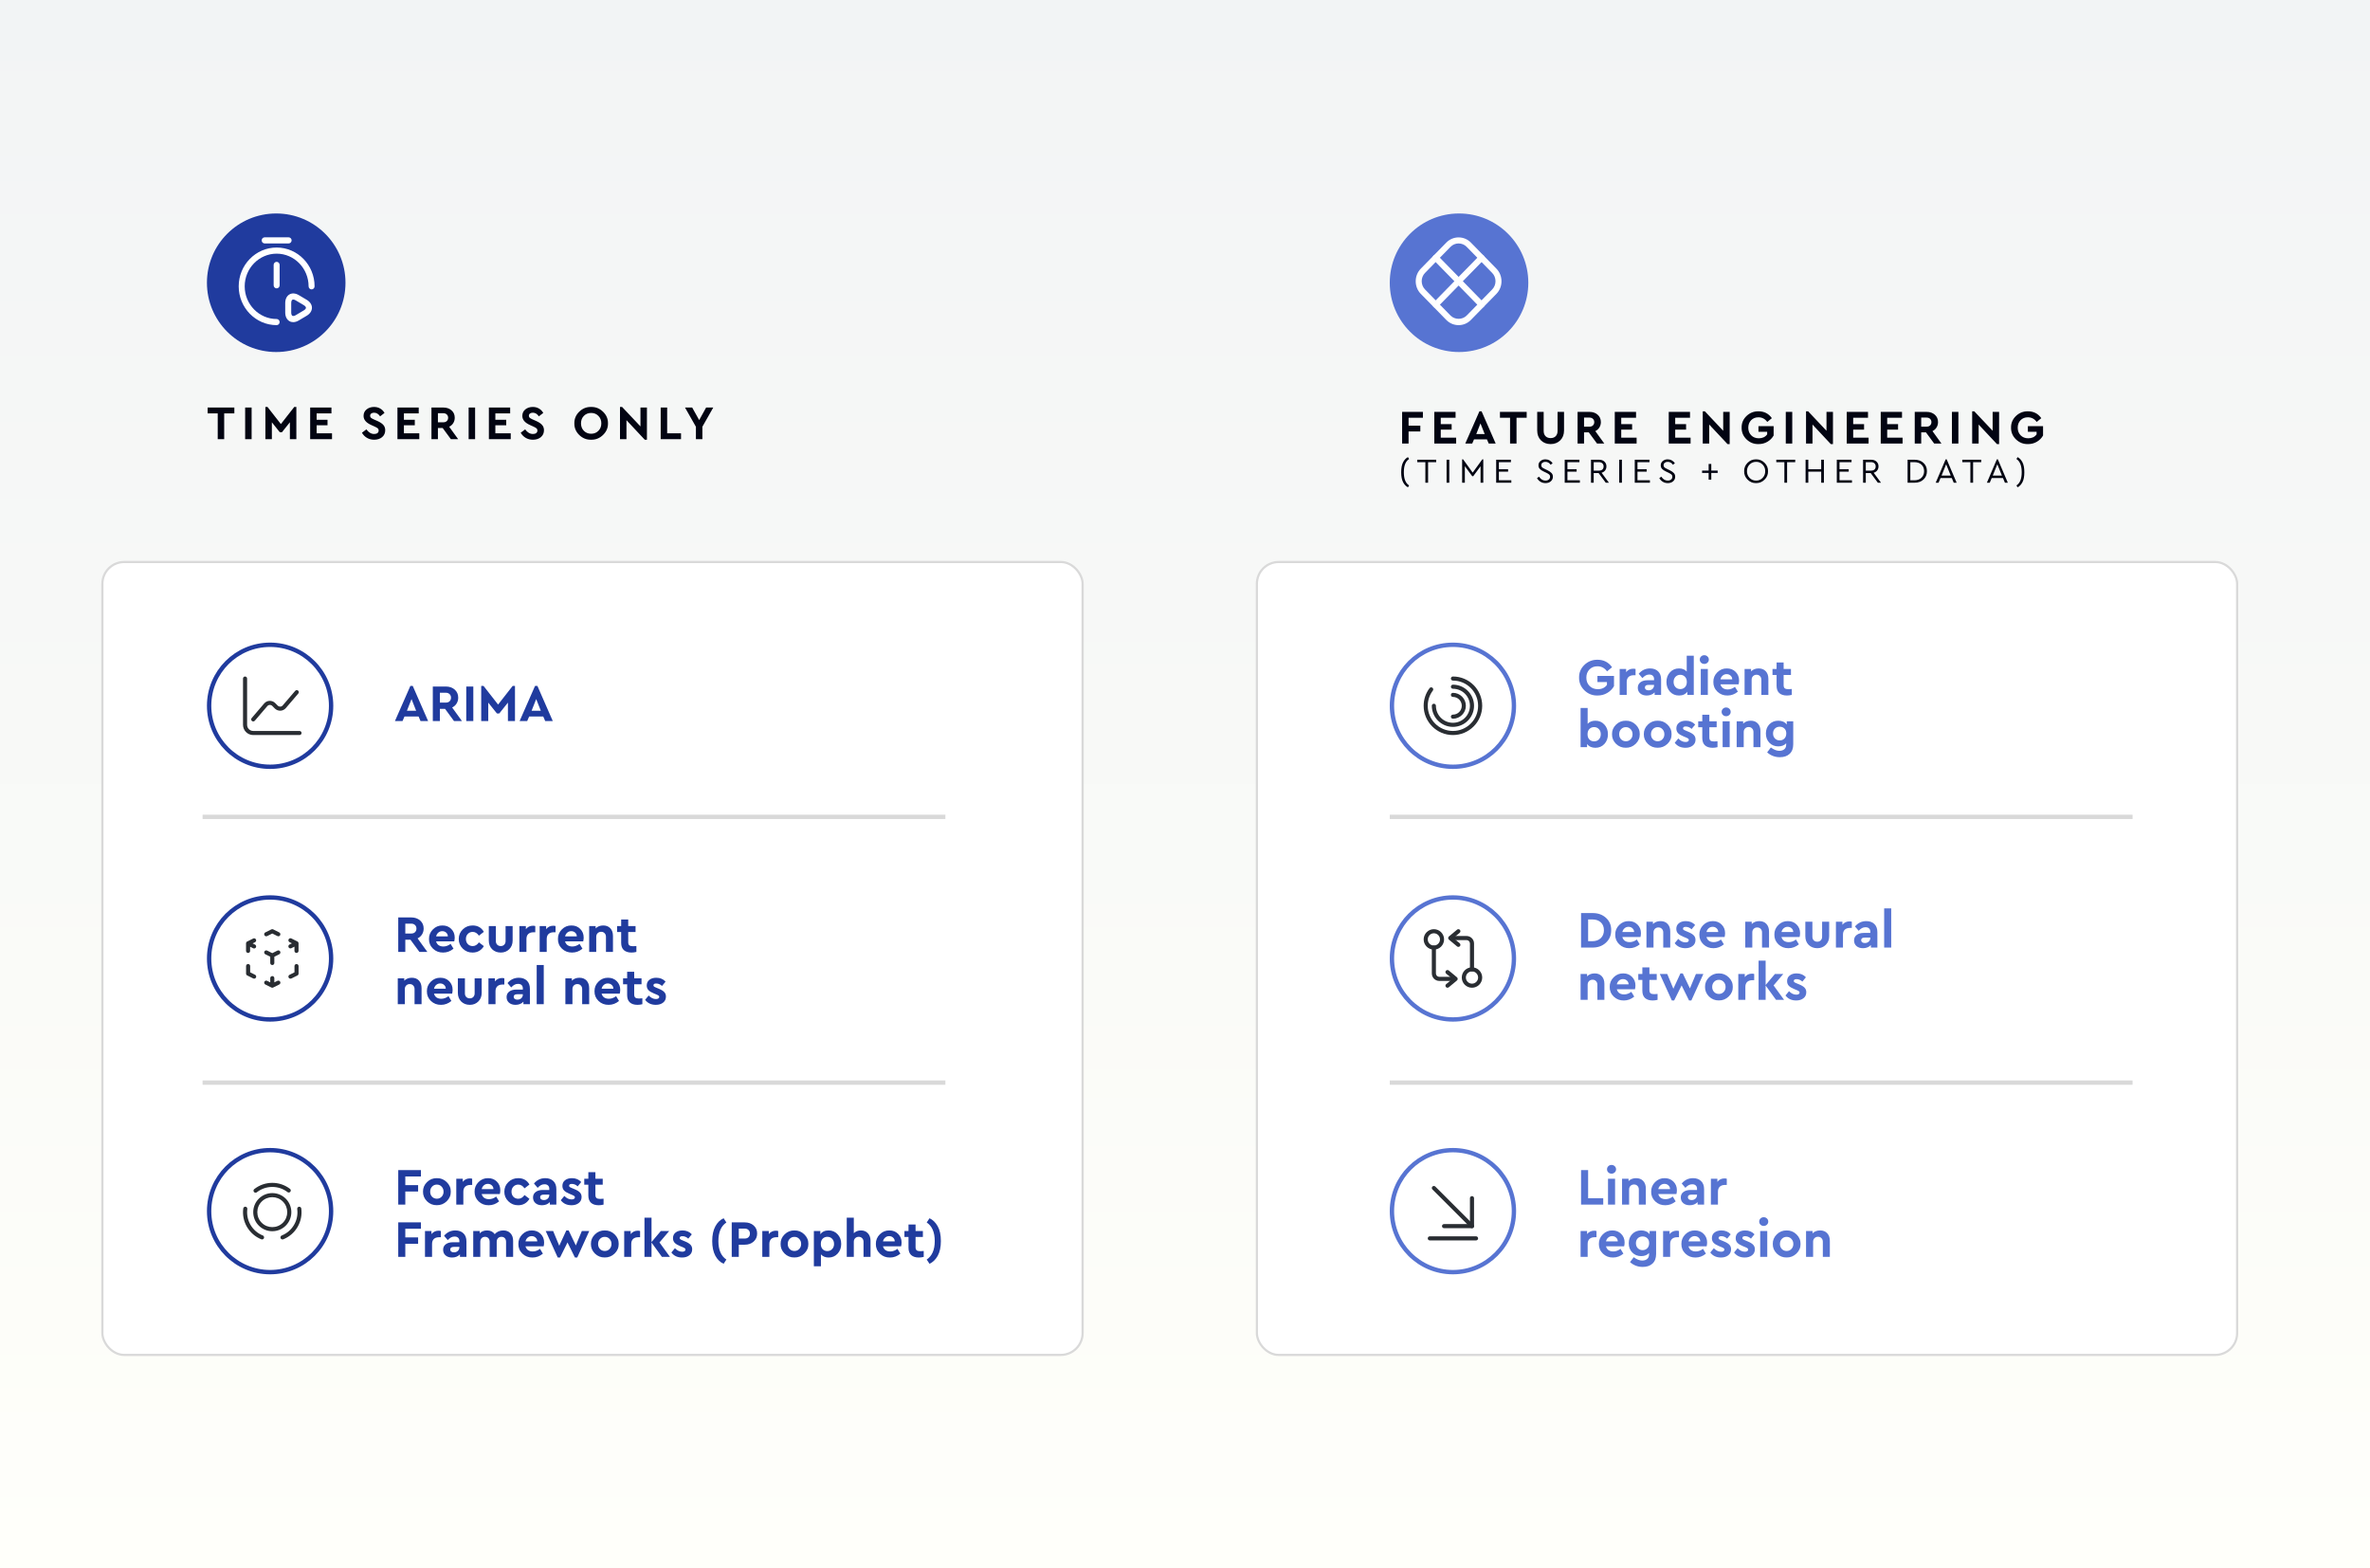 <?xml version="1.0" encoding="UTF-8"?>
<svg xmlns="http://www.w3.org/2000/svg" width="1088" height="720" viewBox="0 0 1088 720" fill="none">
  <rect x="0" y="0" width="1088" height="720" fill="#808080" stroke="none"/>
  <g clip-path="url(#clip0_545_2334)">
    <rect width="1088" height="720" fill="white"></rect>
    <rect x="-7" width="1095" height="720" fill="url(#paint0_linear_545_2334)"></rect>
    <rect x="47" y="258" width="450" height="364" rx="10" fill="white" stroke="#D9D9D9"></rect>
    <rect x="577" y="258" width="450" height="364" rx="10" fill="white" stroke="#D9D9D9"></rect>
    <path d="M724.912 311.08C724.864 308.808 725.672 306.864 727.336 305.248C729.016 303.632 731.032 302.84 733.384 302.872C736.216 302.872 738.44 304.016 740.056 306.304L737.752 308.2C736.632 306.648 735.16 305.872 733.336 305.872C731.832 305.872 730.608 306.36 729.664 307.336C728.72 308.312 728.248 309.56 728.248 311.08C728.248 312.632 728.736 313.904 729.712 314.896C730.688 315.888 731.96 316.384 733.528 316.384C735.368 316.384 736.76 315.728 737.704 314.416V313.12H733.336V310.312H740.944V314.992C740.208 316.288 739.176 317.328 737.848 318.112C736.536 318.896 735.048 319.288 733.384 319.288C731.064 319.336 729.064 318.552 727.384 316.936C725.704 315.304 724.88 313.352 724.912 311.08ZM750.834 307.12V309.976H749.97C748.978 309.976 748.194 310.24 747.618 310.768C747.058 311.296 746.778 312.064 746.778 313.072V319H743.538V307.12H746.514V308.536C747.346 307.496 748.434 306.976 749.778 306.976C750.178 306.976 750.53 307.024 750.834 307.12ZM762.568 311.944V319H759.592V317.848C758.664 318.808 757.456 319.288 755.968 319.288C754.72 319.288 753.72 318.96 752.968 318.304C752.232 317.648 751.864 316.792 751.864 315.736C751.864 314.664 752.264 313.824 753.064 313.216C753.88 312.592 754.976 312.28 756.352 312.28H759.328V311.752C759.328 311.08 759.136 310.568 758.752 310.216C758.384 309.848 757.84 309.664 757.12 309.664C756.528 309.664 755.992 309.792 755.512 310.048C755.032 310.304 754.52 310.72 753.976 311.296L752.296 309.304C753.672 307.672 755.4 306.856 757.48 306.856C759.048 306.856 760.288 307.304 761.2 308.2C762.112 309.08 762.568 310.328 762.568 311.944ZM759.328 314.56V314.416H756.784C755.68 314.416 755.128 314.816 755.128 315.616C755.128 316.016 755.28 316.336 755.584 316.576C755.904 316.8 756.32 316.912 756.832 316.912C757.552 316.912 758.144 316.696 758.608 316.264C759.088 315.816 759.328 315.248 759.328 314.56ZM774.326 301H777.566V319H774.59V317.536C773.774 318.704 772.502 319.288 770.774 319.288C769.11 319.288 767.734 318.704 766.646 317.536C765.558 316.352 765.014 314.864 765.014 313.072C765.014 311.28 765.558 309.8 766.646 308.632C767.734 307.448 769.11 306.856 770.774 306.856C772.278 306.856 773.462 307.328 774.326 308.272V301ZM773.51 315.472C774.086 314.896 774.374 314.096 774.374 313.072C774.374 312.048 774.086 311.248 773.51 310.672C772.934 310.08 772.222 309.784 771.374 309.784C770.494 309.784 769.758 310.088 769.166 310.696C768.59 311.304 768.302 312.088 768.302 313.048C768.302 314.024 768.59 314.816 769.166 315.424C769.742 316.032 770.478 316.336 771.374 316.336C772.238 316.336 772.95 316.048 773.51 315.472ZM780.78 319V307.12H784.02V319H780.78ZM780.324 302.8C780.324 302.224 780.524 301.744 780.924 301.36C781.324 300.976 781.812 300.784 782.388 300.784C782.964 300.784 783.452 300.976 783.852 301.36C784.268 301.744 784.476 302.224 784.476 302.8C784.476 303.36 784.268 303.832 783.852 304.216C783.452 304.6 782.964 304.792 782.388 304.792C781.812 304.792 781.324 304.6 780.924 304.216C780.524 303.832 780.324 303.36 780.324 302.8ZM798.145 314.152H789.817C790.009 314.904 790.393 315.488 790.969 315.904C791.561 316.304 792.289 316.504 793.153 316.504C794.321 316.504 795.425 316.104 796.465 315.304L797.809 317.512C796.385 318.696 794.801 319.288 793.057 319.288C791.233 319.32 789.681 318.728 788.401 317.512C787.137 316.28 786.521 314.8 786.553 313.072C786.521 311.36 787.121 309.888 788.353 308.656C789.585 307.424 791.057 306.824 792.769 306.856C794.401 306.856 795.737 307.384 796.777 308.44C797.833 309.496 798.361 310.808 798.361 312.376C798.361 312.952 798.289 313.544 798.145 314.152ZM789.817 311.872H795.217C795.201 311.152 794.945 310.576 794.449 310.144C793.969 309.696 793.369 309.472 792.649 309.472C791.961 309.472 791.361 309.688 790.849 310.12C790.337 310.552 789.993 311.136 789.817 311.872ZM811.809 311.632V319H808.593V312.064C808.593 311.376 808.385 310.824 807.969 310.408C807.569 309.976 807.041 309.76 806.385 309.76C805.729 309.76 805.185 309.976 804.753 310.408C804.337 310.824 804.129 311.376 804.129 312.064V319H800.889V307.12H803.865V308.2C804.761 307.304 805.921 306.856 807.345 306.856C808.721 306.856 809.809 307.288 810.609 308.152C811.409 309.016 811.809 310.176 811.809 311.632ZM822.56 316.288V319C821.792 319.192 821.048 319.288 820.328 319.288C818.808 319.288 817.632 318.912 816.8 318.16C815.984 317.408 815.576 316.296 815.576 314.824V309.856H813.704V307.12H815.576V304.12H818.816V307.12H822.176V309.856H818.816V314.536C818.816 315.208 818.984 315.688 819.32 315.976C819.672 316.248 820.24 316.384 821.024 316.384C821.296 316.384 821.808 316.352 822.56 316.288ZM736.528 332.632C737.616 333.8 738.16 335.28 738.16 337.072C738.16 338.864 737.616 340.352 736.528 341.536C735.44 342.704 734.064 343.288 732.4 343.288C730.72 343.288 729.448 342.704 728.584 341.536V343H725.608V325H728.848V332.272C729.712 331.328 730.896 330.856 732.4 330.856C734.064 330.856 735.44 331.448 736.528 332.632ZM734.872 337.048C734.872 336.088 734.576 335.304 733.984 334.696C733.408 334.088 732.68 333.784 731.8 333.784C730.936 333.784 730.216 334.08 729.64 334.672C729.08 335.248 728.8 336.048 728.8 337.072C728.8 338.096 729.08 338.896 729.64 339.472C730.216 340.048 730.936 340.336 731.8 340.336C732.696 340.336 733.432 340.032 734.008 339.424C734.584 338.816 734.872 338.024 734.872 337.048ZM740.03 337.048C739.998 335.352 740.614 333.888 741.878 332.656C743.142 331.424 744.646 330.824 746.39 330.856C748.134 330.824 749.638 331.424 750.902 332.656C752.182 333.888 752.806 335.352 752.774 337.048C752.806 338.744 752.182 340.216 750.902 341.464C749.622 342.696 748.11 343.296 746.366 343.264C744.622 343.296 743.118 342.696 741.854 341.464C740.606 340.216 739.998 338.744 740.03 337.048ZM748.574 339.376C749.166 338.768 749.462 338 749.462 337.072C749.462 336.144 749.166 335.368 748.574 334.744C747.998 334.12 747.27 333.808 746.39 333.808C745.494 333.808 744.758 334.12 744.182 334.744C743.606 335.352 743.318 336.128 743.318 337.072C743.318 338 743.606 338.768 744.182 339.376C744.758 339.984 745.494 340.288 746.39 340.288C747.27 340.288 747.998 339.984 748.574 339.376ZM754.631 337.048C754.599 335.352 755.215 333.888 756.479 332.656C757.743 331.424 759.247 330.824 760.991 330.856C762.735 330.824 764.239 331.424 765.503 332.656C766.783 333.888 767.407 335.352 767.375 337.048C767.407 338.744 766.783 340.216 765.503 341.464C764.223 342.696 762.711 343.296 760.967 343.264C759.223 343.296 757.719 342.696 756.455 341.464C755.207 340.216 754.599 338.744 754.631 337.048ZM763.175 339.376C763.767 338.768 764.063 338 764.063 337.072C764.063 336.144 763.767 335.368 763.175 334.744C762.599 334.12 761.871 333.808 760.991 333.808C760.095 333.808 759.359 334.12 758.783 334.744C758.207 335.352 757.919 336.128 757.919 337.072C757.919 338 758.207 338.768 758.783 339.376C759.359 339.984 760.095 340.288 760.991 340.288C761.871 340.288 762.599 339.984 763.175 339.376ZM768.825 340.984L770.457 339.016C771.481 340.088 772.593 340.624 773.793 340.624C774.241 340.624 774.601 340.544 774.873 340.384C775.161 340.208 775.305 339.96 775.305 339.64C775.305 339.4 775.217 339.216 775.041 339.088C774.881 338.944 774.561 338.768 774.081 338.56L772.809 338.032C771.673 337.568 770.849 337.064 770.337 336.52C769.825 335.96 769.569 335.256 769.569 334.408C769.569 333.304 769.969 332.44 770.769 331.816C771.569 331.176 772.625 330.856 773.937 330.856C775.697 330.856 777.121 331.448 778.209 332.632L776.577 334.624C775.777 333.872 774.889 333.496 773.913 333.496C773.065 333.496 772.641 333.776 772.641 334.336C772.641 334.56 772.729 334.744 772.905 334.888C773.081 335.032 773.409 335.2 773.889 335.392L775.041 335.872C776.225 336.352 777.073 336.864 777.585 337.408C778.113 337.952 778.377 338.648 778.377 339.496C778.377 340.68 777.937 341.608 777.057 342.28C776.193 342.952 775.089 343.288 773.745 343.288C771.617 343.288 769.977 342.52 768.825 340.984ZM788.459 340.288V343C787.691 343.192 786.947 343.288 786.227 343.288C784.707 343.288 783.531 342.912 782.699 342.16C781.883 341.408 781.475 340.296 781.475 338.824V333.856H779.603V331.12H781.475V328.12H784.715V331.12H788.075V333.856H784.715V338.536C784.715 339.208 784.883 339.688 785.219 339.976C785.571 340.248 786.139 340.384 786.923 340.384C787.195 340.384 787.707 340.352 788.459 340.288ZM790.811 343V331.12H794.051V343H790.811ZM790.355 326.8C790.355 326.224 790.555 325.744 790.955 325.36C791.355 324.976 791.843 324.784 792.419 324.784C792.995 324.784 793.483 324.976 793.883 325.36C794.299 325.744 794.507 326.224 794.507 326.8C794.507 327.36 794.299 327.832 793.883 328.216C793.483 328.6 792.995 328.792 792.419 328.792C791.843 328.792 791.355 328.6 790.955 328.216C790.555 327.832 790.355 327.36 790.355 326.8ZM808.176 335.632V343H804.96V336.064C804.96 335.376 804.752 334.824 804.336 334.408C803.936 333.976 803.408 333.76 802.752 333.76C802.096 333.76 801.552 333.976 801.12 334.408C800.704 334.824 800.496 335.376 800.496 336.064V343H797.256V331.12H800.232V332.2C801.128 331.304 802.288 330.856 803.712 330.856C805.088 330.856 806.176 331.288 806.976 332.152C807.776 333.016 808.176 334.176 808.176 335.632ZM820.248 331.12H823.224V341.68C823.224 343.584 822.672 345.048 821.568 346.072C820.464 347.096 818.968 347.608 817.08 347.608C814.856 347.608 812.912 346.872 811.248 345.4L812.952 343.144C814.328 344.168 815.616 344.68 816.816 344.68C817.792 344.68 818.56 344.44 819.12 343.96C819.696 343.48 819.984 342.784 819.984 341.872V341.224C819.12 342.168 817.912 342.64 816.36 342.64C814.712 342.64 813.352 342.088 812.28 340.984C811.208 339.88 810.672 338.464 810.672 336.736C810.672 334.992 811.208 333.576 812.28 332.488C813.352 331.4 814.712 330.856 816.36 330.856C818.088 330.856 819.384 331.44 820.248 332.608V331.12ZM820.032 336.688C820.032 335.712 819.744 334.96 819.168 334.432C818.608 333.888 817.896 333.616 817.032 333.616C816.136 333.616 815.4 333.896 814.824 334.456C814.248 335.016 813.96 335.768 813.96 336.712C813.96 337.656 814.248 338.424 814.824 339.016C815.416 339.608 816.152 339.904 817.032 339.904C817.88 339.904 818.592 339.616 819.168 339.04C819.744 338.464 820.032 337.68 820.032 336.688Z" fill="#5774D2"></path>
    <path d="M725.824 553V537.16H729.064V550.072H736V553H725.824ZM738.194 553V541.12H741.434V553H738.194ZM737.738 536.8C737.738 536.224 737.938 535.744 738.338 535.36C738.738 534.976 739.226 534.784 739.802 534.784C740.378 534.784 740.866 534.976 741.266 535.36C741.682 535.744 741.89 536.224 741.89 536.8C741.89 537.36 741.682 537.832 741.266 538.216C740.866 538.6 740.378 538.792 739.802 538.792C739.226 538.792 738.738 538.6 738.338 538.216C737.938 537.832 737.738 537.36 737.738 536.8ZM755.559 545.632V553H752.343V546.064C752.343 545.376 752.135 544.824 751.719 544.408C751.319 543.976 750.791 543.76 750.135 543.76C749.479 543.76 748.935 543.976 748.503 544.408C748.087 544.824 747.879 545.376 747.879 546.064V553H744.639V541.12H747.615V542.2C748.511 541.304 749.671 540.856 751.095 540.856C752.471 540.856 753.559 541.288 754.359 542.152C755.159 543.016 755.559 544.176 755.559 545.632ZM769.598 548.152H761.27C761.462 548.904 761.846 549.488 762.422 549.904C763.014 550.304 763.742 550.504 764.606 550.504C765.774 550.504 766.878 550.104 767.918 549.304L769.262 551.512C767.838 552.696 766.254 553.288 764.51 553.288C762.686 553.32 761.134 552.728 759.854 551.512C758.59 550.28 757.974 548.8 758.006 547.072C757.974 545.36 758.574 543.888 759.806 542.656C761.038 541.424 762.51 540.824 764.222 540.856C765.854 540.856 767.19 541.384 768.23 542.44C769.286 543.496 769.814 544.808 769.814 546.376C769.814 546.952 769.742 547.544 769.598 548.152ZM761.27 545.872H766.67C766.654 545.152 766.398 544.576 765.902 544.144C765.422 543.696 764.822 543.472 764.102 543.472C763.414 543.472 762.814 543.688 762.302 544.12C761.79 544.552 761.446 545.136 761.27 545.872ZM782.302 545.944V553H779.326V551.848C778.398 552.808 777.19 553.288 775.702 553.288C774.454 553.288 773.454 552.96 772.702 552.304C771.966 551.648 771.598 550.792 771.598 549.736C771.598 548.664 771.998 547.824 772.798 547.216C773.614 546.592 774.71 546.28 776.086 546.28H779.062V545.752C779.062 545.08 778.87 544.568 778.486 544.216C778.118 543.848 777.574 543.664 776.854 543.664C776.262 543.664 775.726 543.792 775.246 544.048C774.766 544.304 774.254 544.72 773.71 545.296L772.03 543.304C773.406 541.672 775.134 540.856 777.214 540.856C778.782 540.856 780.022 541.304 780.934 542.2C781.846 543.08 782.302 544.328 782.302 545.944ZM779.062 548.56V548.416H776.518C775.414 548.416 774.862 548.816 774.862 549.616C774.862 550.016 775.014 550.336 775.318 550.576C775.638 550.8 776.054 550.912 776.566 550.912C777.286 550.912 777.878 550.696 778.342 550.264C778.822 549.816 779.062 549.248 779.062 548.56ZM792.717 541.12V543.976H791.853C790.861 543.976 790.077 544.24 789.501 544.768C788.941 545.296 788.661 546.064 788.661 547.072V553H785.421V541.12H788.397V542.536C789.229 541.496 790.317 540.976 791.661 540.976C792.061 540.976 792.413 541.024 792.717 541.12ZM732.904 565.12V567.976H732.04C731.048 567.976 730.264 568.24 729.688 568.768C729.128 569.296 728.848 570.064 728.848 571.072V577H725.608V565.12H728.584V566.536C729.416 565.496 730.504 564.976 731.848 564.976C732.248 564.976 732.6 565.024 732.904 565.12ZM745.598 572.152H737.27C737.462 572.904 737.846 573.488 738.422 573.904C739.014 574.304 739.742 574.504 740.606 574.504C741.774 574.504 742.878 574.104 743.918 573.304L745.262 575.512C743.838 576.696 742.254 577.288 740.51 577.288C738.686 577.32 737.134 576.728 735.854 575.512C734.59 574.28 733.974 572.8 734.006 571.072C733.974 569.36 734.574 567.888 735.806 566.656C737.038 565.424 738.51 564.824 740.222 564.856C741.854 564.856 743.19 565.384 744.23 566.44C745.286 567.496 745.814 568.808 745.814 570.376C745.814 570.952 745.742 571.544 745.598 572.152ZM737.27 569.872H742.67C742.654 569.152 742.398 568.576 741.902 568.144C741.422 567.696 740.822 567.472 740.102 567.472C739.414 567.472 738.814 567.688 738.302 568.12C737.79 568.552 737.446 569.136 737.27 569.872ZM757.294 565.12H760.27V575.68C760.27 577.584 759.718 579.048 758.614 580.072C757.51 581.096 756.014 581.608 754.126 581.608C751.902 581.608 749.958 580.872 748.294 579.4L749.998 577.144C751.374 578.168 752.662 578.68 753.862 578.68C754.838 578.68 755.606 578.44 756.166 577.96C756.742 577.48 757.03 576.784 757.03 575.872V575.224C756.166 576.168 754.958 576.64 753.406 576.64C751.758 576.64 750.398 576.088 749.326 574.984C748.254 573.88 747.718 572.464 747.718 570.736C747.718 568.992 748.254 567.576 749.326 566.488C750.398 565.4 751.758 564.856 753.406 564.856C755.134 564.856 756.43 565.44 757.294 566.608V565.12ZM757.078 570.688C757.078 569.712 756.79 568.96 756.214 568.432C755.654 567.888 754.942 567.616 754.078 567.616C753.182 567.616 752.446 567.896 751.87 568.456C751.294 569.016 751.006 569.768 751.006 570.712C751.006 571.656 751.294 572.424 751.87 573.016C752.462 573.608 753.198 573.904 754.078 573.904C754.926 573.904 755.638 573.616 756.214 573.04C756.79 572.464 757.078 571.68 757.078 570.688ZM770.779 565.12V567.976H769.915C768.923 567.976 768.139 568.24 767.563 568.768C767.003 569.296 766.723 570.064 766.723 571.072V577H763.483V565.12H766.459V566.536C767.291 565.496 768.379 564.976 769.723 564.976C770.123 564.976 770.475 565.024 770.779 565.12ZM783.473 572.152H775.145C775.337 572.904 775.721 573.488 776.297 573.904C776.889 574.304 777.617 574.504 778.481 574.504C779.649 574.504 780.753 574.104 781.793 573.304L783.137 575.512C781.713 576.696 780.129 577.288 778.385 577.288C776.561 577.32 775.009 576.728 773.729 575.512C772.465 574.28 771.849 572.8 771.881 571.072C771.849 569.36 772.449 567.888 773.681 566.656C774.913 565.424 776.385 564.824 778.097 564.856C779.729 564.856 781.065 565.384 782.105 566.44C783.161 567.496 783.689 568.808 783.689 570.376C783.689 570.952 783.617 571.544 783.473 572.152ZM775.145 569.872H780.545C780.529 569.152 780.273 568.576 779.777 568.144C779.297 567.696 778.697 567.472 777.977 567.472C777.289 567.472 776.689 567.688 776.177 568.12C775.665 568.552 775.321 569.136 775.145 569.872ZM785.137 574.984L786.769 573.016C787.793 574.088 788.905 574.624 790.105 574.624C790.553 574.624 790.913 574.544 791.185 574.384C791.473 574.208 791.617 573.96 791.617 573.64C791.617 573.4 791.529 573.216 791.353 573.088C791.193 572.944 790.873 572.768 790.393 572.56L789.121 572.032C787.985 571.568 787.161 571.064 786.649 570.52C786.137 569.96 785.881 569.256 785.881 568.408C785.881 567.304 786.281 566.44 787.081 565.816C787.881 565.176 788.937 564.856 790.249 564.856C792.009 564.856 793.433 565.448 794.521 566.632L792.889 568.624C792.089 567.872 791.201 567.496 790.225 567.496C789.377 567.496 788.953 567.776 788.953 568.336C788.953 568.56 789.041 568.744 789.217 568.888C789.393 569.032 789.721 569.2 790.201 569.392L791.353 569.872C792.537 570.352 793.385 570.864 793.897 571.408C794.425 571.952 794.689 572.648 794.689 573.496C794.689 574.68 794.249 575.608 793.369 576.28C792.505 576.952 791.401 577.288 790.057 577.288C787.929 577.288 786.289 576.52 785.137 574.984ZM796.059 574.984L797.691 573.016C798.715 574.088 799.827 574.624 801.027 574.624C801.475 574.624 801.835 574.544 802.107 574.384C802.395 574.208 802.539 573.96 802.539 573.64C802.539 573.4 802.451 573.216 802.275 573.088C802.115 572.944 801.795 572.768 801.315 572.56L800.043 572.032C798.907 571.568 798.083 571.064 797.571 570.52C797.059 569.96 796.803 569.256 796.803 568.408C796.803 567.304 797.203 566.44 798.003 565.816C798.803 565.176 799.859 564.856 801.171 564.856C802.931 564.856 804.355 565.448 805.443 566.632L803.811 568.624C803.011 567.872 802.123 567.496 801.147 567.496C800.299 567.496 799.875 567.776 799.875 568.336C799.875 568.56 799.963 568.744 800.139 568.888C800.315 569.032 800.643 569.2 801.123 569.392L802.275 569.872C803.459 570.352 804.307 570.864 804.819 571.408C805.347 571.952 805.611 572.648 805.611 573.496C805.611 574.68 805.171 575.608 804.291 576.28C803.427 576.952 802.323 577.288 800.979 577.288C798.851 577.288 797.211 576.52 796.059 574.984ZM808.061 577V565.12H811.301V577H808.061ZM807.605 560.8C807.605 560.224 807.805 559.744 808.205 559.36C808.605 558.976 809.093 558.784 809.669 558.784C810.245 558.784 810.733 558.976 811.133 559.36C811.549 559.744 811.757 560.224 811.757 560.8C811.757 561.36 811.549 561.832 811.133 562.216C810.733 562.6 810.245 562.792 809.669 562.792C809.093 562.792 808.605 562.6 808.205 562.216C807.805 561.832 807.605 561.36 807.605 560.8ZM813.834 571.048C813.802 569.352 814.418 567.888 815.682 566.656C816.946 565.424 818.45 564.824 820.194 564.856C821.938 564.824 823.442 565.424 824.706 566.656C825.986 567.888 826.61 569.352 826.578 571.048C826.61 572.744 825.986 574.216 824.706 575.464C823.426 576.696 821.914 577.296 820.17 577.264C818.426 577.296 816.922 576.696 815.658 575.464C814.41 574.216 813.802 572.744 813.834 571.048ZM822.378 573.376C822.97 572.768 823.266 572 823.266 571.072C823.266 570.144 822.97 569.368 822.378 568.744C821.802 568.12 821.074 567.808 820.194 567.808C819.298 567.808 818.562 568.12 817.986 568.744C817.41 569.352 817.122 570.128 817.122 571.072C817.122 572 817.41 572.768 817.986 573.376C818.562 573.984 819.298 574.288 820.194 574.288C821.074 574.288 821.802 573.984 822.378 573.376ZM840.028 569.632V577H836.812V570.064C836.812 569.376 836.604 568.824 836.188 568.408C835.788 567.976 835.26 567.76 834.604 567.76C833.948 567.76 833.404 567.976 832.972 568.408C832.556 568.824 832.348 569.376 832.348 570.064V577H829.108V565.12H832.084V566.2C832.98 565.304 834.14 564.856 835.564 564.856C836.94 564.856 838.028 565.288 838.828 566.152C839.628 567.016 840.028 568.176 840.028 569.632Z" fill="#5774D2"></path>
    <path d="M725.824 435V419.16H731.008C733.536 419.128 735.616 419.856 737.248 421.344C738.88 422.816 739.68 424.712 739.648 427.032C739.68 429.336 738.872 431.248 737.224 432.768C735.576 434.288 733.504 435.032 731.008 435H725.824ZM729.064 432.072H730.984C732.584 432.072 733.872 431.616 734.848 430.704C735.824 429.776 736.312 428.552 736.312 427.032C736.312 425.496 735.832 424.288 734.872 423.408C733.912 422.528 732.616 422.088 730.984 422.088H729.064V432.072ZM753.098 430.152H744.77C744.962 430.904 745.346 431.488 745.922 431.904C746.514 432.304 747.242 432.504 748.106 432.504C749.274 432.504 750.378 432.104 751.418 431.304L752.762 433.512C751.338 434.696 749.754 435.288 748.01 435.288C746.186 435.32 744.634 434.728 743.354 433.512C742.09 432.28 741.474 430.8 741.506 429.072C741.474 427.36 742.074 425.888 743.306 424.656C744.538 423.424 746.01 422.824 747.722 422.856C749.354 422.856 750.69 423.384 751.73 424.44C752.786 425.496 753.314 426.808 753.314 428.376C753.314 428.952 753.242 429.544 753.098 430.152ZM744.77 427.872H750.17C750.154 427.152 749.898 426.576 749.402 426.144C748.922 425.696 748.322 425.472 747.602 425.472C746.914 425.472 746.314 425.688 745.802 426.12C745.29 426.552 744.946 427.136 744.77 427.872ZM766.762 427.632V435H763.546V428.064C763.546 427.376 763.338 426.824 762.922 426.408C762.522 425.976 761.994 425.76 761.338 425.76C760.682 425.76 760.138 425.976 759.706 426.408C759.29 426.824 759.082 427.376 759.082 428.064V435H755.842V423.12H758.818V424.2C759.714 423.304 760.874 422.856 762.298 422.856C763.674 422.856 764.762 423.288 765.562 424.152C766.362 425.016 766.762 426.176 766.762 427.632ZM768.801 432.984L770.433 431.016C771.457 432.088 772.569 432.624 773.769 432.624C774.217 432.624 774.577 432.544 774.849 432.384C775.137 432.208 775.281 431.96 775.281 431.64C775.281 431.4 775.193 431.216 775.017 431.088C774.857 430.944 774.537 430.768 774.057 430.56L772.785 430.032C771.649 429.568 770.825 429.064 770.313 428.52C769.801 427.96 769.545 427.256 769.545 426.408C769.545 425.304 769.945 424.44 770.745 423.816C771.545 423.176 772.601 422.856 773.913 422.856C775.673 422.856 777.097 423.448 778.185 424.632L776.553 426.624C775.753 425.872 774.865 425.496 773.889 425.496C773.041 425.496 772.617 425.776 772.617 426.336C772.617 426.56 772.705 426.744 772.881 426.888C773.057 427.032 773.385 427.2 773.865 427.392L775.017 427.872C776.201 428.352 777.049 428.864 777.561 429.408C778.089 429.952 778.353 430.648 778.353 431.496C778.353 432.68 777.913 433.608 777.033 434.28C776.169 434.952 775.065 435.288 773.721 435.288C771.593 435.288 769.953 434.52 768.801 432.984ZM791.723 430.152H783.395C783.587 430.904 783.971 431.488 784.547 431.904C785.139 432.304 785.867 432.504 786.731 432.504C787.899 432.504 789.003 432.104 790.043 431.304L791.387 433.512C789.963 434.696 788.379 435.288 786.635 435.288C784.811 435.32 783.259 434.728 781.979 433.512C780.715 432.28 780.099 430.8 780.131 429.072C780.099 427.36 780.699 425.888 781.931 424.656C783.163 423.424 784.635 422.824 786.347 422.856C787.979 422.856 789.315 423.384 790.355 424.44C791.411 425.496 791.939 426.808 791.939 428.376C791.939 428.952 791.867 429.544 791.723 430.152ZM783.395 427.872H788.795C788.779 427.152 788.523 426.576 788.027 426.144C787.547 425.696 786.947 425.472 786.227 425.472C785.539 425.472 784.939 425.688 784.427 426.12C783.915 426.552 783.571 427.136 783.395 427.872ZM812.114 427.632V435H808.898V428.064C808.898 427.376 808.69 426.824 808.274 426.408C807.874 425.976 807.346 425.76 806.69 425.76C806.034 425.76 805.49 425.976 805.058 426.408C804.642 426.824 804.434 427.376 804.434 428.064V435H801.194V423.12H804.17V424.2C805.066 423.304 806.226 422.856 807.65 422.856C809.026 422.856 810.114 423.288 810.914 424.152C811.714 425.016 812.114 426.176 812.114 427.632ZM826.153 430.152H817.825C818.017 430.904 818.401 431.488 818.977 431.904C819.569 432.304 820.297 432.504 821.161 432.504C822.329 432.504 823.433 432.104 824.473 431.304L825.817 433.512C824.393 434.696 822.809 435.288 821.065 435.288C819.241 435.32 817.689 434.728 816.409 433.512C815.145 432.28 814.529 430.8 814.561 429.072C814.529 427.36 815.129 425.888 816.361 424.656C817.593 423.424 819.065 422.824 820.777 422.856C822.409 422.856 823.745 423.384 824.785 424.44C825.841 425.496 826.369 426.808 826.369 428.376C826.369 428.952 826.297 429.544 826.153 430.152ZM817.825 427.872H823.225C823.209 427.152 822.953 426.576 822.457 426.144C821.977 425.696 821.377 425.472 820.657 425.472C819.969 425.472 819.369 425.688 818.857 426.12C818.345 426.552 818.001 427.136 817.825 427.872ZM828.777 429.768V423.12H832.017V430.032C832.017 430.72 832.225 431.272 832.641 431.688C833.073 432.104 833.617 432.312 834.273 432.312C834.913 432.312 835.441 432.104 835.857 431.688C836.273 431.256 836.481 430.704 836.481 430.032V423.12H839.721V429.768C839.721 431.4 839.201 432.728 838.161 433.752C837.137 434.776 835.841 435.288 834.273 435.288C832.673 435.288 831.353 434.784 830.313 433.776C829.289 432.752 828.777 431.416 828.777 429.768ZM850.115 423.12V425.976H849.251C848.259 425.976 847.475 426.24 846.899 426.768C846.339 427.296 846.059 428.064 846.059 429.072V435H842.819V423.12H845.795V424.536C846.627 423.496 847.715 422.976 849.059 422.976C849.459 422.976 849.811 423.024 850.115 423.12ZM861.849 427.944V435H858.873V433.848C857.945 434.808 856.737 435.288 855.249 435.288C854.001 435.288 853.001 434.96 852.249 434.304C851.513 433.648 851.145 432.792 851.145 431.736C851.145 430.664 851.545 429.824 852.345 429.216C853.161 428.592 854.257 428.28 855.633 428.28H858.609V427.752C858.609 427.08 858.417 426.568 858.033 426.216C857.665 425.848 857.121 425.664 856.401 425.664C855.809 425.664 855.273 425.792 854.793 426.048C854.313 426.304 853.801 426.72 853.257 427.296L851.577 425.304C852.953 423.672 854.681 422.856 856.761 422.856C858.329 422.856 859.569 423.304 860.481 424.2C861.393 425.08 861.849 426.328 861.849 427.944ZM858.609 430.56V430.416H856.065C854.961 430.416 854.409 430.816 854.409 431.616C854.409 432.016 854.561 432.336 854.865 432.576C855.185 432.8 855.601 432.912 856.113 432.912C856.833 432.912 857.425 432.696 857.889 432.264C858.369 431.816 858.609 431.248 858.609 430.56ZM864.967 435V417H868.207V435H864.967ZM736.528 451.632V459H733.312V452.064C733.312 451.376 733.104 450.824 732.688 450.408C732.288 449.976 731.76 449.76 731.104 449.76C730.448 449.76 729.904 449.976 729.472 450.408C729.056 450.824 728.848 451.376 728.848 452.064V459H725.608V447.12H728.584V448.2C729.48 447.304 730.64 446.856 732.064 446.856C733.44 446.856 734.528 447.288 735.328 448.152C736.128 449.016 736.528 450.176 736.528 451.632ZM750.567 454.152H742.239C742.431 454.904 742.815 455.488 743.391 455.904C743.983 456.304 744.711 456.504 745.575 456.504C746.743 456.504 747.847 456.104 748.887 455.304L750.231 457.512C748.807 458.696 747.223 459.288 745.479 459.288C743.655 459.32 742.103 458.728 740.823 457.512C739.559 456.28 738.943 454.8 738.975 453.072C738.943 451.36 739.543 449.888 740.775 448.656C742.007 447.424 743.479 446.824 745.191 446.856C746.823 446.856 748.159 447.384 749.199 448.44C750.255 449.496 750.783 450.808 750.783 452.376C750.783 452.952 750.711 453.544 750.567 454.152ZM742.239 451.872H747.639C747.623 451.152 747.367 450.576 746.871 450.144C746.391 449.696 745.791 449.472 745.071 449.472C744.383 449.472 743.783 449.688 743.271 450.12C742.759 450.552 742.415 451.136 742.239 451.872ZM760.943 456.288V459C760.175 459.192 759.431 459.288 758.711 459.288C757.191 459.288 756.015 458.912 755.183 458.16C754.367 457.408 753.959 456.296 753.959 454.824V449.856H752.087V447.12H753.959V444.12H757.199V447.12H760.559V449.856H757.199V454.536C757.199 455.208 757.367 455.688 757.703 455.976C758.055 456.248 758.623 456.384 759.407 456.384C759.679 456.384 760.191 456.352 760.943 456.288ZM778.56 447.12H781.968L776.448 459.288H775.392L771.984 452.376L768.552 459.288H767.496L761.976 447.12H765.384L768.192 453.888L771.432 446.856H772.512L775.799 453.744L778.56 447.12ZM782.733 453.048C782.701 451.352 783.317 449.888 784.581 448.656C785.845 447.424 787.349 446.824 789.093 446.856C790.837 446.824 792.341 447.424 793.605 448.656C794.885 449.888 795.509 451.352 795.477 453.048C795.509 454.744 794.885 456.216 793.605 457.464C792.325 458.696 790.813 459.296 789.069 459.264C787.325 459.296 785.821 458.696 784.557 457.464C783.309 456.216 782.701 454.744 782.733 453.048ZM791.277 455.376C791.869 454.768 792.165 454 792.165 453.072C792.165 452.144 791.869 451.368 791.277 450.744C790.701 450.12 789.973 449.808 789.093 449.808C788.197 449.808 787.461 450.12 786.885 450.744C786.309 451.352 786.021 452.128 786.021 453.072C786.021 454 786.309 454.768 786.885 455.376C787.461 455.984 788.197 456.288 789.093 456.288C789.973 456.288 790.701 455.984 791.277 455.376ZM805.302 447.12V449.976H804.438C803.446 449.976 802.662 450.24 802.086 450.768C801.526 451.296 801.246 452.064 801.246 453.072V459H798.006V447.12H800.982V448.536C801.814 447.496 802.902 446.976 804.246 446.976C804.646 446.976 804.998 447.024 805.302 447.12ZM819.023 459H815.327L810.551 452.424V459H807.311V441H810.551V452.184L814.823 447.12H818.663L814.199 452.376L819.023 459ZM819.661 456.984L821.293 455.016C822.317 456.088 823.429 456.624 824.629 456.624C825.077 456.624 825.437 456.544 825.709 456.384C825.997 456.208 826.141 455.96 826.141 455.64C826.141 455.4 826.053 455.216 825.877 455.088C825.717 454.944 825.397 454.768 824.917 454.56L823.645 454.032C822.509 453.568 821.685 453.064 821.173 452.52C820.661 451.96 820.405 451.256 820.405 450.408C820.405 449.304 820.805 448.44 821.605 447.816C822.405 447.176 823.461 446.856 824.773 446.856C826.533 446.856 827.957 447.448 829.045 448.632L827.413 450.624C826.613 449.872 825.725 449.496 824.749 449.496C823.901 449.496 823.477 449.776 823.477 450.336C823.477 450.56 823.565 450.744 823.741 450.888C823.917 451.032 824.245 451.2 824.725 451.392L825.877 451.872C827.061 452.352 827.909 452.864 828.421 453.408C828.949 453.952 829.213 454.648 829.213 455.496C829.213 456.68 828.773 457.608 827.893 458.28C827.029 458.952 825.925 459.288 824.581 459.288C822.453 459.288 820.813 458.52 819.661 456.984Z" fill="#5774D2"></path>
    <path d="M643.672 203.603V189.083H653.22V191.767H646.642V195.397H652.032V198.081H646.642V203.603H643.672ZM658.445 203.603V189.083H668.213V191.767H661.415V194.715H666.409V197.245H661.415V200.919H668.477V203.603H658.445ZM683.429 203.603L682.615 201.711H676.675L675.861 203.603H672.671L679.161 188.819H680.151L686.619 203.603H683.429ZM681.581 199.269L679.645 194.363L677.709 199.269H681.581ZM693.225 203.603V191.767H688.583V189.083H700.859V191.767H696.195V203.603H693.225ZM705.685 197.597V189.083H708.655V197.817C708.655 198.858 708.948 199.672 709.535 200.259C710.121 200.831 710.891 201.117 711.845 201.117C712.813 201.117 713.583 200.831 714.155 200.259C714.741 199.672 715.035 198.858 715.035 197.817V189.083H718.005V197.597C718.005 199.489 717.425 201.007 716.267 202.151C715.108 203.295 713.634 203.867 711.845 203.867C710.041 203.867 708.559 203.295 707.401 202.151C706.257 201.007 705.685 199.489 705.685 197.597ZM736.475 203.603H733.131L729.369 198.477H727.191V203.603H724.221V189.083H729.677C731.202 189.083 732.456 189.515 733.439 190.381C734.421 191.246 734.913 192.375 734.913 193.769C734.913 194.678 734.685 195.499 734.231 196.233C733.791 196.951 733.167 197.509 732.361 197.905L736.475 203.603ZM727.191 191.701V195.859H729.677C730.366 195.859 730.901 195.668 731.283 195.287C731.679 194.905 731.877 194.399 731.877 193.769C731.877 193.153 731.671 192.654 731.261 192.273C730.865 191.891 730.337 191.701 729.677 191.701H727.191ZM741.293 203.603V189.083H751.061V191.767H744.263V194.715H749.257V197.245H744.263V200.919H751.325V203.603H741.293ZM766.07 203.603V189.083H775.838V191.767H769.04V194.715H774.034V197.245H769.04V200.919H776.102V203.603H766.07ZM791.076 189.083H794.046V203.867H793.056L784.652 194.891V203.603H781.682V188.819H782.65L791.076 197.751V189.083ZM799.529 196.343C799.485 194.26 800.226 192.478 801.751 190.997C803.291 189.515 805.139 188.789 807.295 188.819C809.891 188.819 811.93 189.867 813.411 191.965L811.299 193.703C810.273 192.28 808.923 191.569 807.251 191.569C805.873 191.569 804.751 192.016 803.885 192.911C803.02 193.805 802.587 194.949 802.587 196.343C802.587 197.765 803.035 198.931 803.929 199.841C804.824 200.75 805.99 201.205 807.427 201.205C809.114 201.205 810.39 200.603 811.255 199.401V198.213H807.251V195.639H814.225V199.929C813.551 201.117 812.605 202.07 811.387 202.789C810.185 203.507 808.821 203.867 807.295 203.867C805.169 203.911 803.335 203.192 801.795 201.711C800.255 200.215 799.5 198.425 799.529 196.343ZM819.801 203.603V189.083H822.771V203.603H819.801ZM838.49 189.083H841.46V203.867H840.47L832.066 194.891V203.603H829.096V188.819H830.064L838.49 197.751V189.083ZM847.779 203.603V189.083H857.547V191.767H850.749V194.715H855.743V197.245H850.749V200.919H857.811V203.603H847.779ZM863.391 203.603V189.083H873.159V191.767H866.361V194.715H871.355V197.245H866.361V200.919H873.423V203.603H863.391ZM891.256 203.603H887.912L884.15 198.477H881.972V203.603H879.002V189.083H884.458C885.983 189.083 887.237 189.515 888.22 190.381C889.203 191.246 889.694 192.375 889.694 193.769C889.694 194.678 889.467 195.499 889.012 196.233C888.572 196.951 887.949 197.509 887.142 197.905L891.256 203.603ZM881.972 191.701V195.859H884.458C885.147 195.859 885.683 195.668 886.064 195.287C886.46 194.905 886.658 194.399 886.658 193.769C886.658 193.153 886.453 192.654 886.042 192.273C885.646 191.891 885.118 191.701 884.458 191.701H881.972ZM896.074 203.603V189.083H899.044V203.603H896.074ZM914.763 189.083H917.733V203.867H916.743L908.339 194.891V203.603H905.369V188.819H906.337L914.763 197.751V189.083ZM923.217 196.343C923.173 194.26 923.914 192.478 925.439 190.997C926.979 189.515 928.827 188.789 930.983 188.819C933.579 188.819 935.618 189.867 937.099 191.965L934.987 193.703C933.96 192.28 932.611 191.569 930.939 191.569C929.56 191.569 928.438 192.016 927.573 192.911C926.708 193.805 926.275 194.949 926.275 196.343C926.275 197.765 926.722 198.931 927.617 199.841C928.512 200.75 929.678 201.205 931.115 201.205C932.802 201.205 934.078 200.603 934.943 199.401V198.213H930.939V195.639H937.913V199.929C937.238 201.117 936.292 202.07 935.075 202.789C933.872 203.507 932.508 203.867 930.983 203.867C928.856 203.911 927.023 203.192 925.483 201.711C923.943 200.215 923.188 198.425 923.217 196.343ZM643.248 216.787C643.248 214.824 643.541 213.293 644.128 212.195C644.725 211.064 645.467 210.285 646.352 209.859L646.88 210.707C645.269 211.741 644.464 213.768 644.464 216.787C644.464 219.827 645.269 221.848 646.88 222.851L646.352 223.699C645.467 223.272 644.725 222.499 644.128 221.379C643.541 220.269 643.248 218.739 643.248 216.787ZM654.344 221.603V212.163H650.632V211.043H659.32V212.163H655.592V221.603H654.344ZM664.081 221.603V211.043H665.329V221.603H664.081ZM680.502 210.867H680.934V221.603H679.686V214.035L676.31 218.611H675.862L672.47 214.003V221.603H671.222V210.867H671.67L676.07 216.963L680.502 210.867ZM686.847 221.603V211.043H693.615V212.163H688.095V215.395H692.319V216.515H688.095V220.483H693.807V221.603H686.847ZM705.594 219.507L706.522 218.819C707.311 220.024 708.292 220.627 709.466 220.627C710.106 220.627 710.618 220.467 711.002 220.147C711.396 219.827 711.594 219.4 711.594 218.867C711.594 218.419 711.466 218.083 711.21 217.859C710.964 217.624 710.506 217.341 709.834 217.011L708.65 216.451C707.85 216.077 707.252 215.677 706.858 215.251C706.463 214.824 706.266 214.28 706.266 213.619C706.266 212.808 706.575 212.147 707.194 211.635C707.812 211.123 708.564 210.867 709.45 210.867C710.143 210.867 710.778 211.032 711.354 211.363C711.94 211.683 712.41 212.115 712.762 212.659L711.85 213.347C711.252 212.461 710.447 212.019 709.434 212.019C708.9 212.019 708.452 212.157 708.09 212.435C707.738 212.712 707.562 213.085 707.562 213.555C707.562 213.864 707.631 214.12 707.77 214.323C707.898 214.515 708.063 214.675 708.266 214.803C708.468 214.931 708.799 215.107 709.258 215.331L710.426 215.891C711.29 216.317 711.914 216.749 712.298 217.187C712.692 217.624 712.89 218.173 712.89 218.835C712.89 219.699 712.57 220.408 711.93 220.963C711.29 221.507 710.474 221.779 709.482 221.779C708.671 221.779 707.924 221.581 707.242 221.187C706.559 220.781 706.01 220.221 705.594 219.507ZM718.315 221.603V211.043H725.083V212.163H719.563V215.395H723.787V216.515H719.563V220.483H725.275V221.603H718.315ZM738.618 221.603H737.162L733.882 217.171H731.626V221.603H730.378V211.043H734.09C735.103 211.043 735.919 211.331 736.538 211.907C737.157 212.472 737.466 213.203 737.466 214.099C737.466 214.813 737.269 215.432 736.874 215.955C736.479 216.467 735.935 216.824 735.242 217.027L738.618 221.603ZM731.626 212.163V216.051H734.042C734.714 216.051 735.237 215.88 735.61 215.539C735.983 215.187 736.17 214.712 736.17 214.115C736.17 213.528 735.978 213.059 735.594 212.707C735.221 212.344 734.703 212.163 734.042 212.163H731.626ZM743.331 221.603V211.043H744.579V221.603H743.331ZM750.472 221.603V211.043H757.24V212.163H751.72V215.395H755.944V216.515H751.72V220.483H757.432V221.603H750.472ZM761.734 219.507L762.662 218.819C763.451 220.024 764.433 220.627 765.606 220.627C766.246 220.627 766.758 220.467 767.142 220.147C767.537 219.827 767.734 219.4 767.734 218.867C767.734 218.419 767.606 218.083 767.35 217.859C767.105 217.624 766.646 217.341 765.974 217.011L764.79 216.451C763.99 216.077 763.393 215.677 762.998 215.251C762.603 214.824 762.406 214.28 762.406 213.619C762.406 212.808 762.715 212.147 763.334 211.635C763.953 211.123 764.705 210.867 765.59 210.867C766.283 210.867 766.918 211.032 767.494 211.363C768.081 211.683 768.55 212.115 768.902 212.659L767.99 213.347C767.393 212.461 766.587 212.019 765.574 212.019C765.041 212.019 764.593 212.157 764.23 212.435C763.878 212.712 763.702 213.085 763.702 213.555C763.702 213.864 763.771 214.12 763.91 214.323C764.038 214.515 764.203 214.675 764.406 214.803C764.609 214.931 764.939 215.107 765.398 215.331L766.566 215.891C767.43 216.317 768.054 216.749 768.438 217.187C768.833 217.624 769.03 218.173 769.03 218.835C769.03 219.699 768.71 220.408 768.07 220.963C767.43 221.507 766.614 221.779 765.622 221.779C764.811 221.779 764.065 221.581 763.382 221.187C762.699 220.781 762.15 220.221 761.734 219.507ZM784.388 220.195V217.107H781.38V216.019H784.388V212.979H785.604V216.019H788.532V217.107H785.604V220.195H784.388ZM800.69 216.323C800.658 214.819 801.186 213.528 802.274 212.451C803.362 211.373 804.658 210.845 806.162 210.867C807.655 210.845 808.951 211.373 810.05 212.451C811.149 213.528 811.682 214.819 811.65 216.323C811.682 217.827 811.149 219.117 810.05 220.195C808.951 221.272 807.655 221.8 806.162 221.779C804.669 221.811 803.373 221.283 802.274 220.195C801.186 219.107 800.658 217.816 800.69 216.323ZM810.354 216.307C810.375 215.112 809.975 214.093 809.154 213.251C808.333 212.408 807.341 211.997 806.178 212.019C804.983 212.019 803.986 212.429 803.186 213.251C802.386 214.061 801.986 215.08 801.986 216.307C801.986 217.533 802.386 218.563 803.186 219.395C803.986 220.216 804.983 220.627 806.178 220.627C807.341 220.648 808.333 220.237 809.154 219.395C809.975 218.541 810.375 217.512 810.354 216.307ZM819.157 221.603V212.163H815.445V211.043H824.133V212.163H820.405V221.603H819.157ZM828.894 221.603V211.043H830.142V215.395H836.062V211.043H837.31V221.603H836.062V216.515H830.142V221.603H828.894ZM843.222 221.603V211.043H849.99V212.163H844.47V215.395H848.694V216.515H844.47V220.483H850.182V221.603H843.222ZM863.524 221.603H862.068L858.788 217.171H856.532V221.603H855.284V211.043H858.996C860.009 211.043 860.825 211.331 861.444 211.907C862.063 212.472 862.372 213.203 862.372 214.099C862.372 214.813 862.175 215.432 861.78 215.955C861.385 216.467 860.841 216.824 860.148 217.027L863.524 221.603ZM856.532 212.163V216.051H858.948C859.62 216.051 860.143 215.88 860.516 215.539C860.889 215.187 861.076 214.712 861.076 214.115C861.076 213.528 860.884 213.059 860.5 212.707C860.127 212.344 859.609 212.163 858.948 212.163H856.532ZM875.722 221.603V211.043H878.858C880.607 211.043 881.999 211.533 883.034 212.515C884.079 213.485 884.602 214.749 884.602 216.307C884.602 217.853 884.079 219.123 883.034 220.115C881.988 221.107 880.596 221.603 878.858 221.603H875.722ZM876.97 220.483H878.842C880.207 220.483 881.29 220.093 882.09 219.315C882.9 218.536 883.306 217.533 883.306 216.307C883.306 215.069 882.906 214.072 882.106 213.315C881.306 212.547 880.218 212.163 878.842 212.163H876.97V220.483ZM896.909 221.603L896.013 219.459H890.829L889.933 221.603H888.621L893.197 210.867H893.661L898.237 221.603H896.909ZM895.533 218.339L893.421 213.139L891.309 218.339H895.533ZM904.547 221.603V212.163H900.835V211.043H909.523V212.163H905.795V221.603H904.547ZM920.409 221.603L919.513 219.459H914.329L913.433 221.603H912.121L916.697 210.867H917.161L921.737 221.603H920.409ZM919.033 218.339L916.921 213.139L914.809 218.339H919.033ZM926.226 223.699L925.682 222.851C927.304 221.837 928.114 219.816 928.114 216.787C928.114 213.789 927.304 211.763 925.682 210.707L926.226 209.859C927.101 210.285 927.837 211.064 928.434 212.195C929.021 213.293 929.314 214.824 929.314 216.787C929.314 218.749 929.021 220.28 928.434 221.379C927.837 222.499 927.101 223.272 926.226 223.699Z" fill="#020412"></path>
    <path d="M99.95 201.603V189.767H95.308V187.083H107.584V189.767H102.92V201.603H99.95ZM112.541 201.603V187.083H115.511V201.603H112.541ZM135.08 186.819H136.048V201.603H133.078V193.859L129.426 198.435H128.458L124.806 193.859V201.603H121.836V186.819H122.804L128.942 194.673L135.08 186.819ZM142.389 201.603V187.083H152.157V189.767H145.359V192.715H150.353V195.245H145.359V198.919H152.421V201.603H142.389ZM166.154 198.655L168.2 197.115C169.227 198.523 170.415 199.227 171.764 199.227C172.409 199.227 172.915 199.087 173.282 198.809C173.649 198.515 173.832 198.119 173.832 197.621C173.832 197.21 173.707 196.895 173.458 196.675C173.209 196.44 172.717 196.154 171.984 195.817L170.422 195.113C168.075 194.071 166.902 192.678 166.902 190.933C166.902 189.701 167.357 188.711 168.266 187.963C169.175 187.2 170.327 186.819 171.72 186.819C172.805 186.819 173.759 187.068 174.58 187.567C175.401 188.051 176.047 188.718 176.516 189.569L174.492 191.131C173.744 190.016 172.82 189.459 171.72 189.459C171.192 189.459 170.759 189.583 170.422 189.833C170.085 190.082 169.916 190.427 169.916 190.867C169.916 191.233 170.033 191.534 170.268 191.769C170.517 191.989 170.965 192.245 171.61 192.539L173.26 193.265C174.507 193.822 175.416 194.431 175.988 195.091C176.56 195.736 176.846 196.543 176.846 197.511C176.846 198.816 176.369 199.872 175.416 200.679C174.463 201.471 173.245 201.867 171.764 201.867C170.547 201.867 169.447 201.581 168.464 201.009C167.496 200.437 166.726 199.652 166.154 198.655ZM182.455 201.603V187.083H192.223V189.767H185.425V192.715H190.419V195.245H185.425V198.919H192.487V201.603H182.455ZM210.321 201.603H206.977L203.215 196.477H201.037V201.603H198.067V187.083H203.523C205.048 187.083 206.302 187.515 207.285 188.381C208.267 189.246 208.759 190.375 208.759 191.769C208.759 192.678 208.531 193.499 208.077 194.233C207.637 194.951 207.013 195.509 206.207 195.905L210.321 201.603ZM201.037 189.701V193.859H203.523C204.212 193.859 204.747 193.668 205.129 193.287C205.525 192.905 205.723 192.399 205.723 191.769C205.723 191.153 205.517 190.654 205.107 190.273C204.711 189.891 204.183 189.701 203.523 189.701H201.037ZM215.139 201.603V187.083H218.109V201.603H215.139ZM224.434 201.603V187.083H234.202V189.767H227.404V192.715H232.398V195.245H227.404V198.919H234.466V201.603H224.434ZM239.033 198.655L241.079 197.115C242.106 198.523 243.294 199.227 244.643 199.227C245.288 199.227 245.794 199.087 246.161 198.809C246.528 198.515 246.711 198.119 246.711 197.621C246.711 197.21 246.586 196.895 246.337 196.675C246.088 196.44 245.596 196.154 244.863 195.817L243.301 195.113C240.954 194.071 239.781 192.678 239.781 190.933C239.781 189.701 240.236 188.711 241.145 187.963C242.054 187.2 243.206 186.819 244.599 186.819C245.684 186.819 246.638 187.068 247.459 187.567C248.28 188.051 248.926 188.718 249.395 189.569L247.371 191.131C246.623 190.016 245.699 189.459 244.599 189.459C244.071 189.459 243.638 189.583 243.301 189.833C242.964 190.082 242.795 190.427 242.795 190.867C242.795 191.233 242.912 191.534 243.147 191.769C243.396 191.989 243.844 192.245 244.489 192.539L246.139 193.265C247.386 193.822 248.295 194.431 248.867 195.091C249.439 195.736 249.725 196.543 249.725 197.511C249.725 198.816 249.248 199.872 248.295 200.679C247.342 201.471 246.124 201.867 244.643 201.867C243.426 201.867 242.326 201.581 241.343 201.009C240.375 200.437 239.605 199.652 239.033 198.655ZM263.664 194.343C263.635 192.275 264.383 190.493 265.908 188.997C267.448 187.501 269.267 186.775 271.364 186.819C273.461 186.775 275.28 187.501 276.82 188.997C278.375 190.493 279.137 192.275 279.108 194.343C279.137 196.411 278.375 198.193 276.82 199.689C275.28 201.185 273.461 201.911 271.364 201.867C269.267 201.911 267.448 201.185 265.908 199.689C264.383 198.193 263.635 196.411 263.664 194.343ZM276.05 194.343C276.05 192.964 275.603 191.827 274.708 190.933C273.828 190.023 272.721 189.569 271.386 189.569C270.037 189.569 268.922 190.016 268.042 190.911C267.162 191.805 266.722 192.949 266.722 194.343C266.722 195.736 267.162 196.88 268.042 197.775C268.922 198.669 270.037 199.117 271.386 199.117C272.721 199.117 273.828 198.669 274.708 197.775C275.603 196.88 276.05 195.736 276.05 194.343ZM294.017 187.083H296.987V201.867H295.997L287.593 192.891V201.603H284.623V186.819H285.591L294.017 195.751V187.083ZM303.307 201.603V187.083H306.277V198.919H312.635V201.603H303.307ZM327.442 187.083L322.448 195.883V201.603H319.478V195.905L314.462 187.083H317.762L320.974 192.847L324.164 187.083H327.442Z" fill="#020412"></path>
    <circle cx="126.802" cy="129.802" r="31.802" fill="#203B9E"></circle>
    <circle cx="669.802" cy="129.802" r="31.802" fill="#5774D2"></circle>
    <path d="M669.603 149.258C667.458 149.258 665.46 148.415 663.956 146.877L652.241 134.896C650.738 133.358 649.913 131.296 649.913 129.121C649.913 126.946 650.738 124.883 652.241 123.346L663.956 111.365C665.46 109.827 667.476 108.983 669.603 108.983C671.73 108.983 673.746 109.827 675.25 111.365L686.965 123.346C688.468 124.883 689.293 126.946 689.293 129.121C689.293 131.296 688.468 133.358 686.965 134.896L675.25 146.877C673.746 148.415 671.748 149.258 669.603 149.258ZM669.603 111.758C668.191 111.758 666.871 112.321 665.9 113.315L654.185 125.296C653.195 126.308 652.663 127.658 652.663 129.083C652.663 130.508 653.213 131.877 654.185 132.871L665.9 144.852C667.861 146.858 671.345 146.858 673.306 144.852L685.021 132.871C686.011 131.858 686.543 130.527 686.543 129.083C686.543 127.64 685.993 126.29 685.021 125.296L673.306 113.315C672.335 112.321 671.015 111.758 669.603 111.758Z" fill="white"></path>
    <path d="M680.145 141.29C679.797 141.29 679.448 141.159 679.173 140.878L658.09 119.315C657.558 118.772 657.558 117.871 658.09 117.328C658.622 116.784 659.502 116.784 660.033 117.328L681.117 138.89C681.648 139.434 681.648 140.334 681.117 140.878C680.842 141.159 680.493 141.29 680.145 141.29Z" fill="white"></path>
    <path d="M659.062 141.29C658.713 141.29 658.365 141.159 658.09 140.878C657.558 140.334 657.558 139.434 658.09 138.89L679.173 117.328C679.705 116.784 680.585 116.784 681.117 117.328C681.648 117.871 681.648 118.772 681.117 119.315L660.033 140.878C659.758 141.159 659.41 141.29 659.062 141.29Z" fill="white"></path>
    <path d="M127 132.384C126.248 132.384 125.625 131.746 125.625 130.978V121.603C125.625 120.834 126.248 120.196 127 120.196C127.752 120.196 128.375 120.834 128.375 121.603V130.978C128.375 131.746 127.752 132.384 127 132.384Z" fill="white"></path>
    <path d="M127 149.259C117.393 149.259 109.583 141.271 109.583 131.446C109.583 121.621 117.393 113.634 127 113.634C136.606 113.634 144.416 121.621 144.416 131.446C144.416 132.215 143.793 132.853 143.041 132.853C142.29 132.853 141.666 132.215 141.666 131.446C141.666 123.178 135.085 116.446 127 116.446C118.915 116.446 112.333 123.178 112.333 131.446C112.333 139.715 118.915 146.446 127 146.446C127.751 146.446 128.375 147.084 128.375 147.853C128.375 148.621 127.751 149.259 127 149.259Z" fill="white"></path>
    <path d="M132.5 111.759H121.5C120.748 111.759 120.125 111.121 120.125 110.353C120.125 109.584 120.748 108.946 121.5 108.946H132.5C133.252 108.946 133.875 109.584 133.875 110.353C133.875 111.121 133.252 111.759 132.5 111.759Z" fill="white"></path>
    <path d="M134.608 147.89C133.966 147.89 133.38 147.74 132.848 147.421C131.638 146.708 130.941 145.265 130.941 143.465V139.133C130.941 137.333 131.638 135.89 132.848 135.177C134.058 134.465 135.616 134.577 137.138 135.458L140.805 137.633C142.326 138.533 143.206 139.865 143.206 141.29C143.206 142.715 142.326 144.046 140.805 144.946L137.138 147.121C136.295 147.627 135.433 147.89 134.608 147.89ZM134.626 137.502C134.48 137.502 134.333 137.54 134.223 137.596C133.893 137.783 133.691 138.365 133.691 139.115V143.446C133.691 144.196 133.893 144.777 134.223 144.965C134.553 145.152 135.14 145.058 135.763 144.683L139.43 142.508C140.071 142.133 140.456 141.665 140.456 141.29C140.456 140.915 140.071 140.446 139.43 140.071L135.763 137.896C135.341 137.633 134.938 137.502 134.626 137.502Z" fill="white"></path>
    <path d="M193.048 331L192.16 328.936H185.68L184.792 331H181.312L188.392 314.872H189.472L196.528 331H193.048ZM191.032 326.272L188.92 320.92L186.808 326.272H191.032ZM212.059 331H208.411L204.307 325.408H201.931V331H198.691V315.16H204.643C206.307 315.16 207.675 315.632 208.747 316.576C209.819 317.52 210.355 318.752 210.355 320.272C210.355 321.264 210.107 322.16 209.611 322.96C209.131 323.744 208.451 324.352 207.571 324.784L212.059 331ZM201.931 318.016V322.552H204.643C205.395 322.552 205.979 322.344 206.395 321.928C206.827 321.512 207.043 320.96 207.043 320.272C207.043 319.6 206.819 319.056 206.371 318.64C205.939 318.224 205.363 318.016 204.643 318.016H201.931ZM214.043 331V315.16H217.283V331H214.043ZM235.358 314.872H236.414V331H233.174V322.552L229.19 327.544H228.134L224.15 322.552V331H220.91V314.872H221.966L228.662 323.44L235.358 314.872ZM250.282 331L249.394 328.936H242.914L242.026 331H238.546L245.626 314.872H246.706L253.762 331H250.282ZM248.266 326.272L246.154 320.92L244.042 326.272H248.266Z" fill="#203B9E"></path>
    <circle cx="124" cy="324" r="28" fill="white" stroke="#203B9E" stroke-width="2"></circle>
    <circle cx="667" cy="324" r="28" fill="white" stroke="#5774D2" stroke-width="2"></circle>
    <circle cx="124" cy="440" r="28" fill="white" stroke="#203B9E" stroke-width="2"></circle>
    <circle cx="667" cy="440" r="28" fill="white" stroke="#5774D2" stroke-width="2"></circle>
    <circle cx="124" cy="556" r="28" fill="white" stroke="#203B9E" stroke-width="2"></circle>
    <circle cx="667" cy="556" r="28" fill="white" stroke="#5774D2" stroke-width="2"></circle>
    <path d="M137.5 337.438H116.25C113.663 337.438 111.562 335.337 111.562 332.75V311.5C111.562 310.988 111.988 310.562 112.5 310.562C113.013 310.562 113.438 310.988 113.438 311.5V332.75C113.438 334.3 114.7 335.562 116.25 335.562H137.5C138.013 335.562 138.438 335.987 138.438 336.5C138.438 337.013 138.013 337.438 137.5 337.438Z" fill="#292D32"></path>
    <path d="M116.25 331.187C116.037 331.187 115.812 331.112 115.637 330.962C115.25 330.625 115.2 330.037 115.537 329.637L121.275 322.937C121.9 322.212 122.8 321.775 123.75 321.737C124.7 321.712 125.637 322.062 126.312 322.737L127.5 323.925C127.812 324.237 128.225 324.387 128.662 324.387C129.1 324.375 129.5 324.175 129.787 323.837L135.525 317.137C135.862 316.75 136.45 316.7 136.85 317.037C137.237 317.375 137.287 317.962 136.95 318.362L131.212 325.062C130.587 325.787 129.687 326.225 128.737 326.262C127.787 326.287 126.85 325.937 126.175 325.262L125 324.075C124.687 323.762 124.275 323.6 123.837 323.612C123.4 323.625 123 323.825 122.712 324.162L116.975 330.862C116.775 331.075 116.512 331.187 116.25 331.187Z" fill="#292D32"></path>
    <path d="M196.192 437H192.544L188.44 431.408H186.064V437H182.824V421.16H188.776C190.44 421.16 191.808 421.632 192.88 422.576C193.952 423.52 194.488 424.752 194.488 426.272C194.488 427.264 194.24 428.16 193.744 428.96C193.264 429.744 192.584 430.352 191.704 430.784L196.192 437ZM186.064 424.016V428.552H188.776C189.528 428.552 190.112 428.344 190.528 427.928C190.96 427.512 191.176 426.96 191.176 426.272C191.176 425.6 190.952 425.056 190.504 424.64C190.072 424.224 189.496 424.016 188.776 424.016H186.064ZM208.528 432.152H200.2C200.392 432.904 200.776 433.488 201.352 433.904C201.944 434.304 202.672 434.504 203.536 434.504C204.704 434.504 205.808 434.104 206.848 433.304L208.192 435.512C206.768 436.696 205.184 437.288 203.44 437.288C201.616 437.32 200.064 436.728 198.784 435.512C197.52 434.28 196.904 432.8 196.936 431.072C196.904 429.36 197.504 427.888 198.736 426.656C199.968 425.424 201.44 424.824 203.152 424.856C204.784 424.856 206.12 425.384 207.16 426.44C208.216 427.496 208.744 428.808 208.744 430.376C208.744 430.952 208.672 431.544 208.528 432.152ZM200.2 429.872H205.6C205.584 429.152 205.328 428.576 204.832 428.144C204.352 427.696 203.752 427.472 203.032 427.472C202.344 427.472 201.744 427.688 201.232 428.12C200.72 428.552 200.376 429.136 200.2 429.872ZM210.6 431.048C210.6 429.32 211.216 427.856 212.448 426.656C213.68 425.456 215.184 424.856 216.96 424.856C219.296 424.856 221.016 425.832 222.12 427.784L219.864 429.536C219.064 428.384 218.112 427.808 217.008 427.808C216.096 427.808 215.344 428.12 214.752 428.744C214.176 429.352 213.888 430.12 213.888 431.048C213.888 431.992 214.176 432.776 214.752 433.4C215.344 434.008 216.096 434.312 217.008 434.312C218.112 434.312 219.064 433.744 219.864 432.608L222.12 434.336C221.592 435.264 220.88 435.992 219.984 436.52C219.104 437.032 218.096 437.288 216.96 437.288C215.216 437.32 213.712 436.72 212.448 435.488C211.184 434.24 210.568 432.76 210.6 431.048ZM224.394 431.768V425.12H227.634V432.032C227.634 432.72 227.842 433.272 228.258 433.688C228.69 434.104 229.234 434.312 229.89 434.312C230.53 434.312 231.058 434.104 231.474 433.688C231.89 433.256 232.098 432.704 232.098 432.032V425.12H235.338V431.768C235.338 433.4 234.818 434.728 233.778 435.752C232.754 436.776 231.458 437.288 229.89 437.288C228.29 437.288 226.97 436.784 225.93 435.776C224.906 434.752 224.394 433.416 224.394 431.768ZM245.732 425.12V427.976H244.868C243.876 427.976 243.092 428.24 242.516 428.768C241.956 429.296 241.676 430.064 241.676 431.072V437H238.436V425.12H241.412V426.536C242.244 425.496 243.332 424.976 244.676 424.976C245.076 424.976 245.428 425.024 245.732 425.12ZM255.037 425.12V427.976H254.173C253.181 427.976 252.397 428.24 251.821 428.768C251.261 429.296 250.981 430.064 250.981 431.072V437H247.741V425.12H250.717V426.536C251.549 425.496 252.637 424.976 253.981 424.976C254.381 424.976 254.733 425.024 255.037 425.12ZM267.731 432.152H259.403C259.595 432.904 259.979 433.488 260.555 433.904C261.147 434.304 261.875 434.504 262.739 434.504C263.907 434.504 265.011 434.104 266.051 433.304L267.395 435.512C265.971 436.696 264.387 437.288 262.643 437.288C260.819 437.32 259.267 436.728 257.987 435.512C256.723 434.28 256.107 432.8 256.139 431.072C256.107 429.36 256.707 427.888 257.939 426.656C259.171 425.424 260.643 424.824 262.355 424.856C263.987 424.856 265.323 425.384 266.363 426.44C267.419 427.496 267.947 428.808 267.947 430.376C267.947 430.952 267.875 431.544 267.731 432.152ZM259.403 429.872H264.803C264.787 429.152 264.531 428.576 264.035 428.144C263.555 427.696 262.955 427.472 262.235 427.472C261.547 427.472 260.947 427.688 260.435 428.12C259.923 428.552 259.579 429.136 259.403 429.872ZM281.395 429.632V437H278.179V430.064C278.179 429.376 277.971 428.824 277.555 428.408C277.155 427.976 276.627 427.76 275.971 427.76C275.315 427.76 274.771 427.976 274.339 428.408C273.923 428.824 273.715 429.376 273.715 430.064V437H270.475V425.12H273.451V426.2C274.347 425.304 275.507 424.856 276.931 424.856C278.307 424.856 279.395 425.288 280.195 426.152C280.995 427.016 281.395 428.176 281.395 429.632ZM292.146 434.288V437C291.378 437.192 290.634 437.288 289.914 437.288C288.394 437.288 287.218 436.912 286.386 436.16C285.57 435.408 285.162 434.296 285.162 432.824V427.856H283.29V425.12H285.162V422.12H288.402V425.12H291.762V427.856H288.402V432.536C288.402 433.208 288.57 433.688 288.906 433.976C289.258 434.248 289.826 434.384 290.61 434.384C290.882 434.384 291.394 434.352 292.146 434.288ZM193.528 453.632V461H190.312V454.064C190.312 453.376 190.104 452.824 189.688 452.408C189.288 451.976 188.76 451.76 188.104 451.76C187.448 451.76 186.904 451.976 186.472 452.408C186.056 452.824 185.848 453.376 185.848 454.064V461H182.608V449.12H185.584V450.2C186.48 449.304 187.64 448.856 189.064 448.856C190.44 448.856 191.528 449.288 192.328 450.152C193.128 451.016 193.528 452.176 193.528 453.632ZM207.567 456.152H199.239C199.431 456.904 199.815 457.488 200.391 457.904C200.983 458.304 201.711 458.504 202.575 458.504C203.743 458.504 204.847 458.104 205.887 457.304L207.231 459.512C205.807 460.696 204.223 461.288 202.479 461.288C200.655 461.32 199.103 460.728 197.823 459.512C196.559 458.28 195.943 456.8 195.975 455.072C195.943 453.36 196.543 451.888 197.775 450.656C199.007 449.424 200.479 448.824 202.191 448.856C203.823 448.856 205.159 449.384 206.199 450.44C207.255 451.496 207.783 452.808 207.783 454.376C207.783 454.952 207.711 455.544 207.567 456.152ZM199.239 453.872H204.639C204.623 453.152 204.367 452.576 203.871 452.144C203.391 451.696 202.791 451.472 202.071 451.472C201.383 451.472 200.783 451.688 200.271 452.12C199.759 452.552 199.415 453.136 199.239 453.872ZM210.191 455.768V449.12H213.431V456.032C213.431 456.72 213.639 457.272 214.055 457.688C214.487 458.104 215.031 458.312 215.687 458.312C216.327 458.312 216.855 458.104 217.271 457.688C217.687 457.256 217.895 456.704 217.895 456.032V449.12H221.135V455.768C221.135 457.4 220.615 458.728 219.575 459.752C218.551 460.776 217.255 461.288 215.687 461.288C214.087 461.288 212.767 460.784 211.727 459.776C210.703 458.752 210.191 457.416 210.191 455.768ZM231.529 449.12V451.976H230.665C229.673 451.976 228.889 452.24 228.313 452.768C227.753 453.296 227.473 454.064 227.473 455.072V461H224.233V449.12H227.209V450.536C228.041 449.496 229.129 448.976 230.473 448.976C230.873 448.976 231.225 449.024 231.529 449.12ZM243.263 453.944V461H240.287V459.848C239.359 460.808 238.151 461.288 236.663 461.288C235.415 461.288 234.415 460.96 233.663 460.304C232.927 459.648 232.559 458.792 232.559 457.736C232.559 456.664 232.959 455.824 233.759 455.216C234.575 454.592 235.671 454.28 237.047 454.28H240.023V453.752C240.023 453.08 239.831 452.568 239.447 452.216C239.079 451.848 238.535 451.664 237.815 451.664C237.223 451.664 236.687 451.792 236.207 452.048C235.727 452.304 235.215 452.72 234.671 453.296L232.991 451.304C234.367 449.672 236.095 448.856 238.175 448.856C239.743 448.856 240.983 449.304 241.895 450.2C242.807 451.08 243.263 452.328 243.263 453.944ZM240.023 456.56V456.416H237.479C236.375 456.416 235.823 456.816 235.823 457.616C235.823 458.016 235.975 458.336 236.279 458.576C236.599 458.8 237.015 458.912 237.527 458.912C238.247 458.912 238.839 458.696 239.303 458.264C239.783 457.816 240.023 457.248 240.023 456.56ZM246.381 461V443H249.621V461H246.381ZM270.473 453.632V461H267.257V454.064C267.257 453.376 267.049 452.824 266.633 452.408C266.233 451.976 265.705 451.76 265.049 451.76C264.393 451.76 263.849 451.976 263.417 452.408C263.001 452.824 262.793 453.376 262.793 454.064V461H259.553V449.12H262.529V450.2C263.425 449.304 264.585 448.856 266.009 448.856C267.385 448.856 268.473 449.288 269.273 450.152C270.073 451.016 270.473 452.176 270.473 453.632ZM284.512 456.152H276.184C276.376 456.904 276.76 457.488 277.336 457.904C277.928 458.304 278.656 458.504 279.52 458.504C280.688 458.504 281.792 458.104 282.832 457.304L284.176 459.512C282.752 460.696 281.168 461.288 279.424 461.288C277.6 461.32 276.048 460.728 274.768 459.512C273.504 458.28 272.888 456.8 272.92 455.072C272.888 453.36 273.488 451.888 274.72 450.656C275.952 449.424 277.424 448.824 279.136 448.856C280.768 448.856 282.104 449.384 283.144 450.44C284.2 451.496 284.728 452.808 284.728 454.376C284.728 454.952 284.656 455.544 284.512 456.152ZM276.184 453.872H281.584C281.568 453.152 281.312 452.576 280.816 452.144C280.336 451.696 279.736 451.472 279.016 451.472C278.328 451.472 277.728 451.688 277.216 452.12C276.704 452.552 276.36 453.136 276.184 453.872ZM294.888 458.288V461C294.12 461.192 293.376 461.288 292.656 461.288C291.136 461.288 289.96 460.912 289.128 460.16C288.312 459.408 287.904 458.296 287.904 456.824V451.856H286.032V449.12H287.904V446.12H291.144V449.12H294.504V451.856H291.144V456.536C291.144 457.208 291.312 457.688 291.648 457.976C292 458.248 292.568 458.384 293.352 458.384C293.624 458.384 294.136 458.352 294.888 458.288ZM296.161 458.984L297.793 457.016C298.817 458.088 299.929 458.624 301.129 458.624C301.577 458.624 301.937 458.544 302.209 458.384C302.497 458.208 302.641 457.96 302.641 457.64C302.641 457.4 302.553 457.216 302.377 457.088C302.217 456.944 301.897 456.768 301.417 456.56L300.145 456.032C299.009 455.568 298.185 455.064 297.673 454.52C297.161 453.96 296.905 453.256 296.905 452.408C296.905 451.304 297.305 450.44 298.105 449.816C298.905 449.176 299.961 448.856 301.273 448.856C303.033 448.856 304.457 449.448 305.545 450.632L303.913 452.624C303.113 451.872 302.225 451.496 301.249 451.496C300.401 451.496 299.977 451.776 299.977 452.336C299.977 452.56 300.065 452.744 300.241 452.888C300.417 453.032 300.745 453.2 301.225 453.392L302.377 453.872C303.561 454.352 304.409 454.864 304.921 455.408C305.449 455.952 305.713 456.648 305.713 457.496C305.713 458.68 305.273 459.608 304.393 460.28C303.529 460.952 302.425 461.288 301.081 461.288C298.953 461.288 297.313 460.52 296.161 458.984Z" fill="#203B9E"></path>
    <path d="M182.824 553V537.16H193.24V540.088H186.064V544.048H191.944V546.976H186.064V553H182.824ZM194.194 547.048C194.162 545.352 194.778 543.888 196.042 542.656C197.306 541.424 198.81 540.824 200.554 540.856C202.298 540.824 203.802 541.424 205.066 542.656C206.346 543.888 206.97 545.352 206.938 547.048C206.97 548.744 206.346 550.216 205.066 551.464C203.786 552.696 202.274 553.296 200.53 553.264C198.786 553.296 197.282 552.696 196.018 551.464C194.77 550.216 194.162 548.744 194.194 547.048ZM202.738 549.376C203.33 548.768 203.626 548 203.626 547.072C203.626 546.144 203.33 545.368 202.738 544.744C202.162 544.12 201.434 543.808 200.554 543.808C199.658 543.808 198.922 544.12 198.346 544.744C197.77 545.352 197.482 546.128 197.482 547.072C197.482 548 197.77 548.768 198.346 549.376C198.922 549.984 199.658 550.288 200.554 550.288C201.434 550.288 202.162 549.984 202.738 549.376ZM216.763 541.12V543.976H215.899C214.907 543.976 214.123 544.24 213.547 544.768C212.987 545.296 212.707 546.064 212.707 547.072V553H209.467V541.12H212.443V542.536C213.275 541.496 214.363 540.976 215.707 540.976C216.107 540.976 216.459 541.024 216.763 541.12ZM229.458 548.152H221.13C221.322 548.904 221.706 549.488 222.282 549.904C222.874 550.304 223.602 550.504 224.466 550.504C225.634 550.504 226.738 550.104 227.778 549.304L229.122 551.512C227.698 552.696 226.114 553.288 224.37 553.288C222.546 553.32 220.994 552.728 219.714 551.512C218.45 550.28 217.834 548.8 217.866 547.072C217.834 545.36 218.434 543.888 219.666 542.656C220.898 541.424 222.37 540.824 224.082 540.856C225.714 540.856 227.05 541.384 228.09 542.44C229.146 543.496 229.674 544.808 229.674 546.376C229.674 546.952 229.602 547.544 229.458 548.152ZM221.13 545.872H226.53C226.514 545.152 226.258 544.576 225.762 544.144C225.282 543.696 224.682 543.472 223.962 543.472C223.274 543.472 222.674 543.688 222.162 544.12C221.65 544.552 221.306 545.136 221.13 545.872ZM231.53 547.048C231.53 545.32 232.146 543.856 233.378 542.656C234.61 541.456 236.114 540.856 237.89 540.856C240.226 540.856 241.946 541.832 243.05 543.784L240.794 545.536C239.994 544.384 239.042 543.808 237.938 543.808C237.026 543.808 236.274 544.12 235.682 544.744C235.106 545.352 234.818 546.12 234.818 547.048C234.818 547.992 235.106 548.776 235.682 549.4C236.274 550.008 237.026 550.312 237.938 550.312C239.042 550.312 239.994 549.744 240.794 548.608L243.05 550.336C242.522 551.264 241.81 551.992 240.914 552.52C240.034 553.032 239.026 553.288 237.89 553.288C236.146 553.32 234.642 552.72 233.378 551.488C232.114 550.24 231.498 548.76 231.53 547.048ZM255.404 545.944V553H252.428V551.848C251.5 552.808 250.292 553.288 248.804 553.288C247.556 553.288 246.556 552.96 245.804 552.304C245.068 551.648 244.7 550.792 244.7 549.736C244.7 548.664 245.1 547.824 245.9 547.216C246.716 546.592 247.812 546.28 249.188 546.28H252.164V545.752C252.164 545.08 251.972 544.568 251.588 544.216C251.22 543.848 250.676 543.664 249.956 543.664C249.364 543.664 248.828 543.792 248.348 544.048C247.868 544.304 247.356 544.72 246.812 545.296L245.132 543.304C246.508 541.672 248.236 540.856 250.316 540.856C251.884 540.856 253.124 541.304 254.036 542.2C254.948 543.08 255.404 544.328 255.404 545.944ZM252.164 548.56V548.416H249.62C248.516 548.416 247.964 548.816 247.964 549.616C247.964 550.016 248.116 550.336 248.42 550.576C248.74 550.8 249.156 550.912 249.668 550.912C250.388 550.912 250.98 550.696 251.444 550.264C251.924 549.816 252.164 549.248 252.164 548.56ZM257.442 550.984L259.074 549.016C260.098 550.088 261.21 550.624 262.41 550.624C262.858 550.624 263.218 550.544 263.49 550.384C263.778 550.208 263.922 549.96 263.922 549.64C263.922 549.4 263.834 549.216 263.658 549.088C263.498 548.944 263.178 548.768 262.698 548.56L261.426 548.032C260.29 547.568 259.466 547.064 258.954 546.52C258.442 545.96 258.186 545.256 258.186 544.408C258.186 543.304 258.586 542.44 259.386 541.816C260.186 541.176 261.242 540.856 262.554 540.856C264.314 540.856 265.738 541.448 266.826 542.632L265.194 544.624C264.394 543.872 263.506 543.496 262.53 543.496C261.682 543.496 261.258 543.776 261.258 544.336C261.258 544.56 261.346 544.744 261.522 544.888C261.698 545.032 262.026 545.2 262.506 545.392L263.658 545.872C264.842 546.352 265.69 546.864 266.202 547.408C266.73 547.952 266.994 548.648 266.994 549.496C266.994 550.68 266.554 551.608 265.674 552.28C264.81 552.952 263.706 553.288 262.362 553.288C260.234 553.288 258.594 552.52 257.442 550.984ZM277.076 550.288V553C276.308 553.192 275.564 553.288 274.844 553.288C273.324 553.288 272.148 552.912 271.316 552.16C270.5 551.408 270.092 550.296 270.092 548.824V543.856H268.22V541.12H270.092V538.12H273.332V541.12H276.692V543.856H273.332V548.536C273.332 549.208 273.5 549.688 273.836 549.976C274.188 550.248 274.756 550.384 275.54 550.384C275.812 550.384 276.324 550.352 277.076 550.288ZM182.824 577V561.16H193.24V564.088H186.064V568.048H191.944V570.976H186.064V577H182.824ZM202.396 565.12V567.976H201.532C200.54 567.976 199.756 568.24 199.18 568.768C198.62 569.296 198.34 570.064 198.34 571.072V577H195.1V565.12H198.076V566.536C198.908 565.496 199.996 564.976 201.34 564.976C201.74 564.976 202.092 565.024 202.396 565.12ZM214.131 569.944V577H211.155V575.848C210.227 576.808 209.019 577.288 207.531 577.288C206.283 577.288 205.283 576.96 204.531 576.304C203.795 575.648 203.427 574.792 203.427 573.736C203.427 572.664 203.827 571.824 204.627 571.216C205.443 570.592 206.539 570.28 207.915 570.28H210.891V569.752C210.891 569.08 210.699 568.568 210.315 568.216C209.947 567.848 209.403 567.664 208.683 567.664C208.091 567.664 207.555 567.792 207.075 568.048C206.595 568.304 206.083 568.72 205.539 569.296L203.859 567.304C205.235 565.672 206.963 564.856 209.043 564.856C210.611 564.856 211.851 565.304 212.763 566.2C213.675 567.08 214.131 568.328 214.131 569.944ZM210.891 572.56V572.416H208.347C207.243 572.416 206.691 572.816 206.691 573.616C206.691 574.016 206.843 574.336 207.147 574.576C207.467 574.8 207.883 574.912 208.395 574.912C209.115 574.912 209.707 574.696 210.171 574.264C210.651 573.816 210.891 573.248 210.891 572.56ZM235.561 569.632V577H232.321V570.088C232.321 569.384 232.129 568.824 231.745 568.408C231.361 567.992 230.849 567.784 230.209 567.784C229.569 567.784 229.041 567.992 228.625 568.408C228.225 568.824 228.025 569.36 228.025 570.016V577H224.785V570.088C224.785 569.384 224.593 568.824 224.209 568.408C223.825 567.992 223.313 567.784 222.673 567.784C222.017 567.784 221.489 567.992 221.089 568.408C220.689 568.824 220.489 569.384 220.489 570.088V577H217.249V565.12H220.225V566.176C221.057 565.296 222.177 564.856 223.585 564.856C225.137 564.856 226.313 565.424 227.113 566.56C228.121 565.424 229.441 564.856 231.073 564.856C232.449 564.856 233.537 565.288 234.337 566.152C235.153 567.016 235.561 568.176 235.561 569.632ZM249.567 572.152H241.239C241.431 572.904 241.815 573.488 242.391 573.904C242.983 574.304 243.711 574.504 244.575 574.504C245.743 574.504 246.847 574.104 247.887 573.304L249.231 575.512C247.807 576.696 246.223 577.288 244.479 577.288C242.655 577.32 241.103 576.728 239.823 575.512C238.559 574.28 237.943 572.8 237.975 571.072C237.943 569.36 238.543 567.888 239.775 566.656C241.007 565.424 242.479 564.824 244.191 564.856C245.823 564.856 247.159 565.384 248.199 566.44C249.255 567.496 249.783 568.808 249.783 570.376C249.783 570.952 249.711 571.544 249.567 572.152ZM241.239 569.872H246.639C246.623 569.152 246.367 568.576 245.871 568.144C245.391 567.696 244.791 567.472 244.071 567.472C243.383 567.472 242.783 567.688 242.271 568.12C241.759 568.552 241.415 569.136 241.239 569.872ZM267.106 565.12H270.514L264.994 577.288H263.938L260.53 570.376L257.098 577.288H256.042L250.522 565.12H253.93L256.738 571.888L259.978 564.856H261.058L264.346 571.744L267.106 565.12ZM271.28 571.048C271.248 569.352 271.864 567.888 273.128 566.656C274.392 565.424 275.896 564.824 277.64 564.856C279.384 564.824 280.888 565.424 282.152 566.656C283.432 567.888 284.056 569.352 284.024 571.048C284.056 572.744 283.432 574.216 282.152 575.464C280.872 576.696 279.36 577.296 277.616 577.264C275.872 577.296 274.368 576.696 273.104 575.464C271.856 574.216 271.248 572.744 271.28 571.048ZM279.824 573.376C280.416 572.768 280.712 572 280.712 571.072C280.712 570.144 280.416 569.368 279.824 568.744C279.248 568.12 278.52 567.808 277.64 567.808C276.744 567.808 276.008 568.12 275.432 568.744C274.856 569.352 274.568 570.128 274.568 571.072C274.568 572 274.856 572.768 275.432 573.376C276.008 573.984 276.744 574.288 277.64 574.288C278.52 574.288 279.248 573.984 279.824 573.376ZM293.849 565.12V567.976H292.985C291.993 567.976 291.209 568.24 290.633 568.768C290.073 569.296 289.793 570.064 289.793 571.072V577H286.553V565.12H289.529V566.536C290.361 565.496 291.449 564.976 292.793 564.976C293.193 564.976 293.545 565.024 293.849 565.12ZM307.57 577H303.874L299.098 570.424V577H295.858V559H299.098V570.184L303.37 565.12H307.21L302.746 570.376L307.57 577ZM308.208 574.984L309.84 573.016C310.864 574.088 311.976 574.624 313.176 574.624C313.624 574.624 313.984 574.544 314.256 574.384C314.544 574.208 314.688 573.96 314.688 573.64C314.688 573.4 314.6 573.216 314.424 573.088C314.264 572.944 313.944 572.768 313.464 572.56L312.192 572.032C311.056 571.568 310.232 571.064 309.72 570.52C309.208 569.96 308.952 569.256 308.952 568.408C308.952 567.304 309.352 566.44 310.152 565.816C310.952 565.176 312.008 564.856 313.32 564.856C315.08 564.856 316.504 565.448 317.592 566.632L315.96 568.624C315.16 567.872 314.272 567.496 313.296 567.496C312.448 567.496 312.024 567.776 312.024 568.336C312.024 568.56 312.112 568.744 312.288 568.888C312.464 569.032 312.792 569.2 313.272 569.392L314.424 569.872C315.608 570.352 316.456 570.864 316.968 571.408C317.496 571.952 317.76 572.648 317.76 573.496C317.76 574.68 317.32 575.608 316.44 576.28C315.576 576.952 314.472 577.288 313.128 577.288C311 577.288 309.36 576.52 308.208 574.984ZM326.96 569.728C326.96 567.008 327.432 564.768 328.376 563.008C329.32 561.232 330.592 559.984 332.192 559.264L333.464 561.208C331.016 562.824 329.792 565.664 329.792 569.728C329.792 573.776 331.016 576.608 333.464 578.224L332.192 580.168C330.592 579.448 329.32 578.208 328.376 576.448C327.432 574.672 326.96 572.432 326.96 569.728ZM335.918 577V561.16H341.87C343.534 561.16 344.902 561.632 345.974 562.576C347.046 563.52 347.582 564.752 347.582 566.272C347.582 567.776 347.046 569.008 345.974 569.968C344.902 570.928 343.534 571.408 341.87 571.408H339.158V577H335.918ZM339.158 568.576H341.87C342.622 568.576 343.206 568.368 343.622 567.952C344.054 567.52 344.27 566.96 344.27 566.272C344.27 565.6 344.046 565.056 343.598 564.64C343.166 564.224 342.59 564.016 341.87 564.016H339.158V568.576ZM357.248 565.12V567.976H356.384C355.392 567.976 354.608 568.24 354.032 568.768C353.472 569.296 353.192 570.064 353.192 571.072V577H349.952V565.12H352.928V566.536C353.76 565.496 354.848 564.976 356.192 564.976C356.592 564.976 356.944 565.024 357.248 565.12ZM358.35 571.048C358.318 569.352 358.934 567.888 360.198 566.656C361.462 565.424 362.966 564.824 364.71 564.856C366.454 564.824 367.958 565.424 369.222 566.656C370.502 567.888 371.126 569.352 371.094 571.048C371.126 572.744 370.502 574.216 369.222 575.464C367.942 576.696 366.43 577.296 364.686 577.264C362.942 577.296 361.438 576.696 360.174 575.464C358.926 574.216 358.318 572.744 358.35 571.048ZM366.894 573.376C367.486 572.768 367.782 572 367.782 571.072C367.782 570.144 367.486 569.368 366.894 568.744C366.318 568.12 365.59 567.808 364.71 567.808C363.814 567.808 363.078 568.12 362.502 568.744C361.926 569.352 361.638 570.128 361.638 571.072C361.638 572 361.926 572.768 362.502 573.376C363.078 573.984 363.814 574.288 364.71 574.288C365.59 574.288 366.318 573.984 366.894 573.376ZM384.52 566.632C385.624 567.8 386.176 569.272 386.176 571.048C386.176 572.824 385.624 574.312 384.52 575.512C383.432 576.696 382.064 577.288 380.416 577.288C378.928 577.288 377.744 576.808 376.864 575.848V581.32H373.624V565.12H376.6V566.608C377.416 565.44 378.688 564.856 380.416 564.856C382.064 564.856 383.432 565.448 384.52 566.632ZM382.888 571.072C382.888 570.096 382.6 569.304 382.024 568.696C381.448 568.088 380.712 567.784 379.816 567.784C378.952 567.784 378.232 568.072 377.656 568.648C377.096 569.224 376.816 570.024 376.816 571.048C376.816 572.072 377.096 572.88 377.656 573.472C378.232 574.048 378.952 574.336 379.816 574.336C380.696 574.336 381.424 574.032 382 573.424C382.592 572.816 382.888 572.032 382.888 571.072ZM399.637 569.632V577H396.421V570.088C396.421 569.4 396.213 568.848 395.797 568.432C395.397 568 394.869 567.784 394.213 567.784C393.557 567.784 393.013 568 392.581 568.432C392.165 568.848 391.957 569.4 391.957 570.088V577H388.717V559H391.957V566.128C392.805 565.28 393.893 564.856 395.221 564.856C396.565 564.856 397.637 565.296 398.437 566.176C399.237 567.04 399.637 568.192 399.637 569.632ZM413.676 572.152H405.348C405.54 572.904 405.924 573.488 406.5 573.904C407.092 574.304 407.82 574.504 408.684 574.504C409.852 574.504 410.956 574.104 411.996 573.304L413.34 575.512C411.916 576.696 410.332 577.288 408.588 577.288C406.764 577.32 405.212 576.728 403.932 575.512C402.668 574.28 402.052 572.8 402.084 571.072C402.052 569.36 402.652 567.888 403.884 566.656C405.116 565.424 406.588 564.824 408.3 564.856C409.932 564.856 411.268 565.384 412.308 566.44C413.364 567.496 413.892 568.808 413.892 570.376C413.892 570.952 413.82 571.544 413.676 572.152ZM405.348 569.872H410.748C410.732 569.152 410.476 568.576 409.98 568.144C409.5 567.696 408.9 567.472 408.18 567.472C407.492 567.472 406.892 567.688 406.38 568.12C405.868 568.552 405.524 569.136 405.348 569.872ZM424.053 574.288V577C423.285 577.192 422.541 577.288 421.821 577.288C420.301 577.288 419.125 576.912 418.293 576.16C417.477 575.408 417.069 574.296 417.069 572.824V567.856H415.197V565.12H417.069V562.12H420.309V565.12H423.669V567.856H420.309V572.536C420.309 573.208 420.477 573.688 420.812 573.976C421.165 574.248 421.733 574.384 422.517 574.384C422.789 574.384 423.301 574.352 424.053 574.288ZM426.717 580.168L425.421 578.224C427.885 576.592 429.117 573.76 429.117 569.728C429.117 565.664 427.885 562.824 425.421 561.208L426.717 559.264C428.237 559.968 429.485 561.184 430.461 562.912C431.437 564.624 431.925 566.896 431.925 569.728C431.925 572.528 431.437 574.8 430.461 576.544C429.485 578.256 428.237 579.464 426.717 580.168Z" fill="#203B9E"></path>
    <path d="M125 565.213C122.762 565.213 120.525 564.363 118.812 562.65C115.4 559.238 115.4 553.688 118.812 550.275C122.225 546.863 127.775 546.863 131.187 550.275C134.6 553.688 134.6 559.238 131.187 562.65C129.475 564.363 127.237 565.213 125 565.213ZM125 549.588C123.237 549.588 121.475 550.263 120.137 551.6C117.462 554.288 117.462 558.638 120.137 561.325C122.825 564.013 127.187 564 129.862 561.325C132.537 558.638 132.537 554.288 129.862 551.6C128.525 550.263 126.762 549.588 125 549.588Z" fill="#292D32"></path>
    <path d="M120.312 568.987C120.2 568.987 120.075 568.962 119.962 568.925C117.15 567.8 114.875 565.812 113.35 563.187C111.875 560.625 111.287 557.725 111.675 554.775C111.737 554.262 112.212 553.9 112.725 553.962C113.237 554.025 113.6 554.5 113.537 555.012C113.212 557.537 113.712 560.037 114.975 562.237C116.275 564.487 118.237 566.2 120.65 567.162C121.125 567.362 121.362 567.9 121.175 568.387C121.037 568.762 120.675 568.987 120.312 568.987Z" fill="#292D32"></path>
    <path d="M117.313 547.538C117.038 547.538 116.763 547.413 116.575 547.175C116.25 546.763 116.326 546.175 116.738 545.863C119.126 544 121.975 543.013 125 543.013C127.95 543.013 130.763 543.963 133.125 545.763C133.538 546.075 133.613 546.663 133.301 547.075C132.988 547.488 132.4 547.563 131.988 547.25C129.963 545.7 127.55 544.888 125 544.888C122.4 544.888 119.938 545.738 117.888 547.338C117.713 547.475 117.513 547.538 117.313 547.538Z" fill="#292D32"></path>
    <path d="M129.688 568.987C129.313 568.987 128.963 568.762 128.813 568.4C128.625 567.925 128.85 567.375 129.338 567.175C131.75 566.2 133.713 564.5 135.013 562.25C136.288 560.05 136.788 557.55 136.45 555.025C136.388 554.512 136.75 554.037 137.263 553.975C137.763 553.912 138.25 554.275 138.313 554.787C138.688 557.725 138.113 560.637 136.638 563.2C135.125 565.825 132.838 567.8 130.025 568.937C129.925 568.962 129.813 568.987 129.688 568.987Z" fill="#292D32"></path>
    <line x1="434" y1="375" x2="93" y2="375" stroke="#D9D9D9" stroke-width="2"></line>
    <line x1="979" y1="375" x2="638" y2="375" stroke="#D9D9D9" stroke-width="2"></line>
    <line x1="434" y1="497" x2="93" y2="497" stroke="#D9D9D9" stroke-width="2"></line>
    <line x1="979" y1="497" x2="638" y2="497" stroke="#D9D9D9" stroke-width="2"></line>
    <path d="M125 453.437C124.925 453.437 124.85 453.425 124.788 453.412C124.713 453.4 124.638 453.362 124.563 453.325L121.8 451.95C121.338 451.712 121.15 451.15 121.375 450.687C121.613 450.225 122.175 450.038 122.638 450.263L124.063 450.975V449.025C124.063 448.512 124.488 448.087 125 448.087C125.513 448.087 125.938 448.512 125.938 449.025V450.975L127.363 450.263C127.825 450.038 128.388 450.225 128.625 450.687C128.863 451.15 128.675 451.712 128.2 451.95L125.438 453.325C125.363 453.362 125.288 453.387 125.213 453.412C125.138 453.425 125.075 453.437 125 453.437ZM133.338 449.275C133 449.275 132.663 449.087 132.5 448.762C132.263 448.3 132.45 447.737 132.925 447.5L135.188 446.375V443.487C135.188 442.975 135.613 442.55 136.125 442.55C136.638 442.55 137.063 442.975 137.063 443.487V446.963C137.063 447.312 136.863 447.637 136.55 447.8L133.775 449.188C133.613 449.237 133.475 449.275 133.338 449.275ZM116.663 449.275C116.525 449.275 116.375 449.237 116.25 449.175L113.475 447.787C113.163 447.625 112.963 447.3 112.963 446.95V443.475C112.963 442.962 113.388 442.537 113.9 442.537C114.413 442.537 114.838 442.962 114.838 443.475V446.362L117.1 447.487C117.563 447.725 117.75 448.287 117.525 448.75C117.338 449.075 117.013 449.275 116.663 449.275ZM125 443.025C124.488 443.025 124.063 442.6 124.063 442.087V439.2L121.8 438.075C121.338 437.837 121.15 437.275 121.375 436.812C121.613 436.35 122.175 436.162 122.638 436.387L125 437.562L127.363 436.387C127.825 436.162 128.388 436.337 128.625 436.812C128.863 437.287 128.675 437.837 128.2 438.075L125.938 439.2V442.087C125.938 442.6 125.513 443.025 125 443.025ZM136.113 437.462C135.6 437.462 135.175 437.037 135.175 436.525V434.575L133.75 435.287C133.288 435.525 132.725 435.337 132.488 434.862C132.25 434.4 132.438 433.837 132.913 433.6L134.013 433.05L132.913 432.5C132.45 432.262 132.263 431.7 132.488 431.237C132.725 430.775 133.288 430.587 133.75 430.812L136.513 432.187C136.538 432.2 136.575 432.212 136.6 432.237C136.675 432.275 136.738 432.337 136.8 432.4C136.838 432.45 136.875 432.5 136.913 432.55C136.963 432.637 137 432.725 137.025 432.825C137.038 432.9 137.05 432.975 137.05 433.037V433.05V436.5C137.05 437.05 136.625 437.462 136.113 437.462ZM113.888 437.462C113.375 437.462 112.95 437.037 112.95 436.525V433.075V433.062C112.95 432.987 112.963 432.912 112.975 432.85C113 432.75 113.038 432.662 113.088 432.575C113.125 432.512 113.163 432.462 113.213 432.412C113.263 432.362 113.325 432.312 113.388 432.275C113.413 432.262 113.45 432.237 113.475 432.225L116.238 430.85C116.7 430.625 117.263 430.8 117.5 431.275C117.738 431.75 117.55 432.3 117.075 432.537L115.975 433.087L117.075 433.637C117.538 433.875 117.725 434.437 117.5 434.9C117.263 435.362 116.713 435.55 116.238 435.325L114.813 434.612V436.562C114.825 437.05 114.413 437.462 113.888 437.462ZM127.775 429.825C127.638 429.825 127.488 429.787 127.363 429.725L125 428.55L122.638 429.725C122.175 429.962 121.613 429.775 121.375 429.3C121.138 428.837 121.325 428.275 121.8 428.037L124.575 426.65C124.838 426.512 125.15 426.512 125.413 426.65L128.188 428.037C128.65 428.275 128.838 428.837 128.613 429.3C128.45 429.637 128.125 429.825 127.775 429.825Z" fill="#292D32"></path>
    <path d="M667 337.438C659.588 337.438 653.562 331.413 653.562 324C653.562 321.05 654.5 318.25 656.275 315.9C656.588 315.488 657.175 315.413 657.587 315.725C658 316.038 658.087 316.625 657.775 317.037C656.25 319.05 655.438 321.462 655.438 324C655.438 330.375 660.625 335.562 667 335.562C673.375 335.562 678.562 330.375 678.562 324C678.562 317.625 673.375 312.438 667 312.438C666.488 312.438 666.062 312.013 666.062 311.5C666.062 310.988 666.488 310.562 667 310.562C674.413 310.562 680.438 316.588 680.438 324C680.438 331.413 674.413 337.438 667 337.438Z" fill="#292D32"></path>
    <path d="M667 333.688C661.662 333.688 657.312 329.337 657.312 324C657.312 323.488 657.738 323.062 658.25 323.062C658.763 323.062 659.188 323.488 659.188 324C659.188 328.312 662.688 331.812 667 331.812C671.312 331.812 674.812 328.312 674.812 324C674.812 319.688 671.312 316.188 667 316.188C666.488 316.188 666.062 315.763 666.062 315.25C666.062 314.738 666.488 314.312 667 314.312C672.337 314.312 676.688 318.662 676.688 324C676.688 329.337 672.337 333.688 667 333.688Z" fill="#292D32"></path>
    <path d="M667 329.938C666.488 329.938 666.062 329.512 666.062 329C666.062 328.488 666.488 328.062 667 328.062C669.237 328.062 671.062 326.238 671.062 324C671.062 321.763 669.237 319.938 667 319.938C666.488 319.938 666.062 319.513 666.062 319C666.062 318.488 666.488 318.062 667 318.062C670.275 318.062 672.938 320.725 672.938 324C672.938 327.275 670.275 329.938 667 329.938Z" fill="#292D32"></path>
    <path d="M675.75 445.938C675.238 445.938 674.812 445.512 674.812 445V433.125C674.812 432.263 674.113 431.562 673.25 431.562H666.375C665.863 431.562 665.438 431.138 665.438 430.625C665.438 430.113 665.863 429.688 666.375 429.688H673.25C675.15 429.688 676.688 431.225 676.688 433.125V445C676.688 445.512 676.262 445.938 675.75 445.938Z" fill="#292D32"></path>
    <path d="M669.5 434.688C669.288 434.688 669.075 434.613 668.9 434.475L665.15 431.35C664.937 431.175 664.812 430.913 664.812 430.625C664.812 430.338 664.937 430.088 665.15 429.9L668.9 426.775C669.3 426.438 669.887 426.5 670.225 426.9C670.562 427.3 670.5 427.888 670.1 428.225L667.213 430.625L670.1 433.025C670.5 433.363 670.55 433.95 670.225 434.35C670.037 434.575 669.763 434.688 669.5 434.688Z" fill="#292D32"></path>
    <path d="M675.75 453.438C673.163 453.438 671.062 451.338 671.062 448.75C671.062 446.163 673.163 444.062 675.75 444.062C678.338 444.062 680.438 446.163 680.438 448.75C680.438 451.338 678.338 453.438 675.75 453.438ZM675.75 445.938C674.2 445.938 672.938 447.2 672.938 448.75C672.938 450.3 674.2 451.562 675.75 451.562C677.3 451.562 678.562 450.3 678.562 448.75C678.562 447.2 677.3 445.938 675.75 445.938Z" fill="#292D32"></path>
    <path d="M667.625 450.312H660.75C658.85 450.312 657.312 448.775 657.312 446.875V435C657.312 434.488 657.738 434.062 658.25 434.062C658.763 434.062 659.188 434.488 659.188 435V446.875C659.188 447.738 659.888 448.438 660.75 448.438H667.625C668.137 448.438 668.562 448.863 668.562 449.375C668.562 449.887 668.137 450.312 667.625 450.312Z" fill="#292D32"></path>
    <path d="M664.5 453.437C664.238 453.437 663.963 453.325 663.775 453.1C663.438 452.7 663.5 452.112 663.9 451.775L666.788 449.375L663.9 446.975C663.5 446.637 663.45 446.05 663.775 445.65C664.113 445.25 664.7 445.2 665.1 445.525L668.85 448.65C669.063 448.825 669.188 449.087 669.188 449.375C669.188 449.662 669.063 449.912 668.85 450.1L665.1 453.225C664.925 453.362 664.713 453.437 664.5 453.437Z" fill="#292D32"></path>
    <path d="M658.25 435.938C655.663 435.938 653.562 433.838 653.562 431.25C653.562 428.663 655.663 426.562 658.25 426.562C660.838 426.562 662.938 428.663 662.938 431.25C662.938 433.838 660.838 435.938 658.25 435.938ZM658.25 428.438C656.7 428.438 655.438 429.7 655.438 431.25C655.438 432.8 656.7 434.062 658.25 434.062C659.8 434.062 661.062 432.8 661.062 431.25C661.062 429.7 659.8 428.438 658.25 428.438Z" fill="#292D32"></path>
    <path d="M675.75 563.812C675.988 563.812 676.225 563.725 676.413 563.537C676.775 563.175 676.775 562.575 676.413 562.212L658.913 544.712C658.55 544.35 657.95 544.35 657.588 544.712C657.225 545.075 657.225 545.675 657.588 546.037L675.088 563.537C675.275 563.725 675.513 563.812 675.75 563.812Z" fill="#292D32"></path>
    <path d="M662.912 563.812H675.75C676.262 563.812 676.688 563.387 676.688 562.875V550.037C676.688 549.525 676.262 549.1 675.75 549.1C675.237 549.1 674.812 549.525 674.812 550.037V561.937H662.912C662.4 561.937 661.975 562.362 661.975 562.875C661.975 563.387 662.4 563.812 662.912 563.812Z" fill="#292D32"></path>
    <path d="M656.375 569.438H677.625C678.137 569.438 678.562 569.013 678.562 568.5C678.562 567.988 678.137 567.562 677.625 567.562H656.375C655.862 567.562 655.438 567.988 655.438 568.5C655.438 569.013 655.862 569.438 656.375 569.438Z" fill="#292D32"></path>
  </g>
  <defs>
    <linearGradient id="paint0_linear_545_2334" x1="540.5" y1="0" x2="540.5" y2="720" gradientUnits="userSpaceOnUse">
      <stop stop-color="#F2F4F5"></stop>
      <stop offset="1" stop-color="#FFFFFA"></stop>
    </linearGradient>
    <clipPath id="clip0_545_2334">
      <rect width="1088" height="720" fill="white"></rect>
    </clipPath>
  </defs>
</svg>
